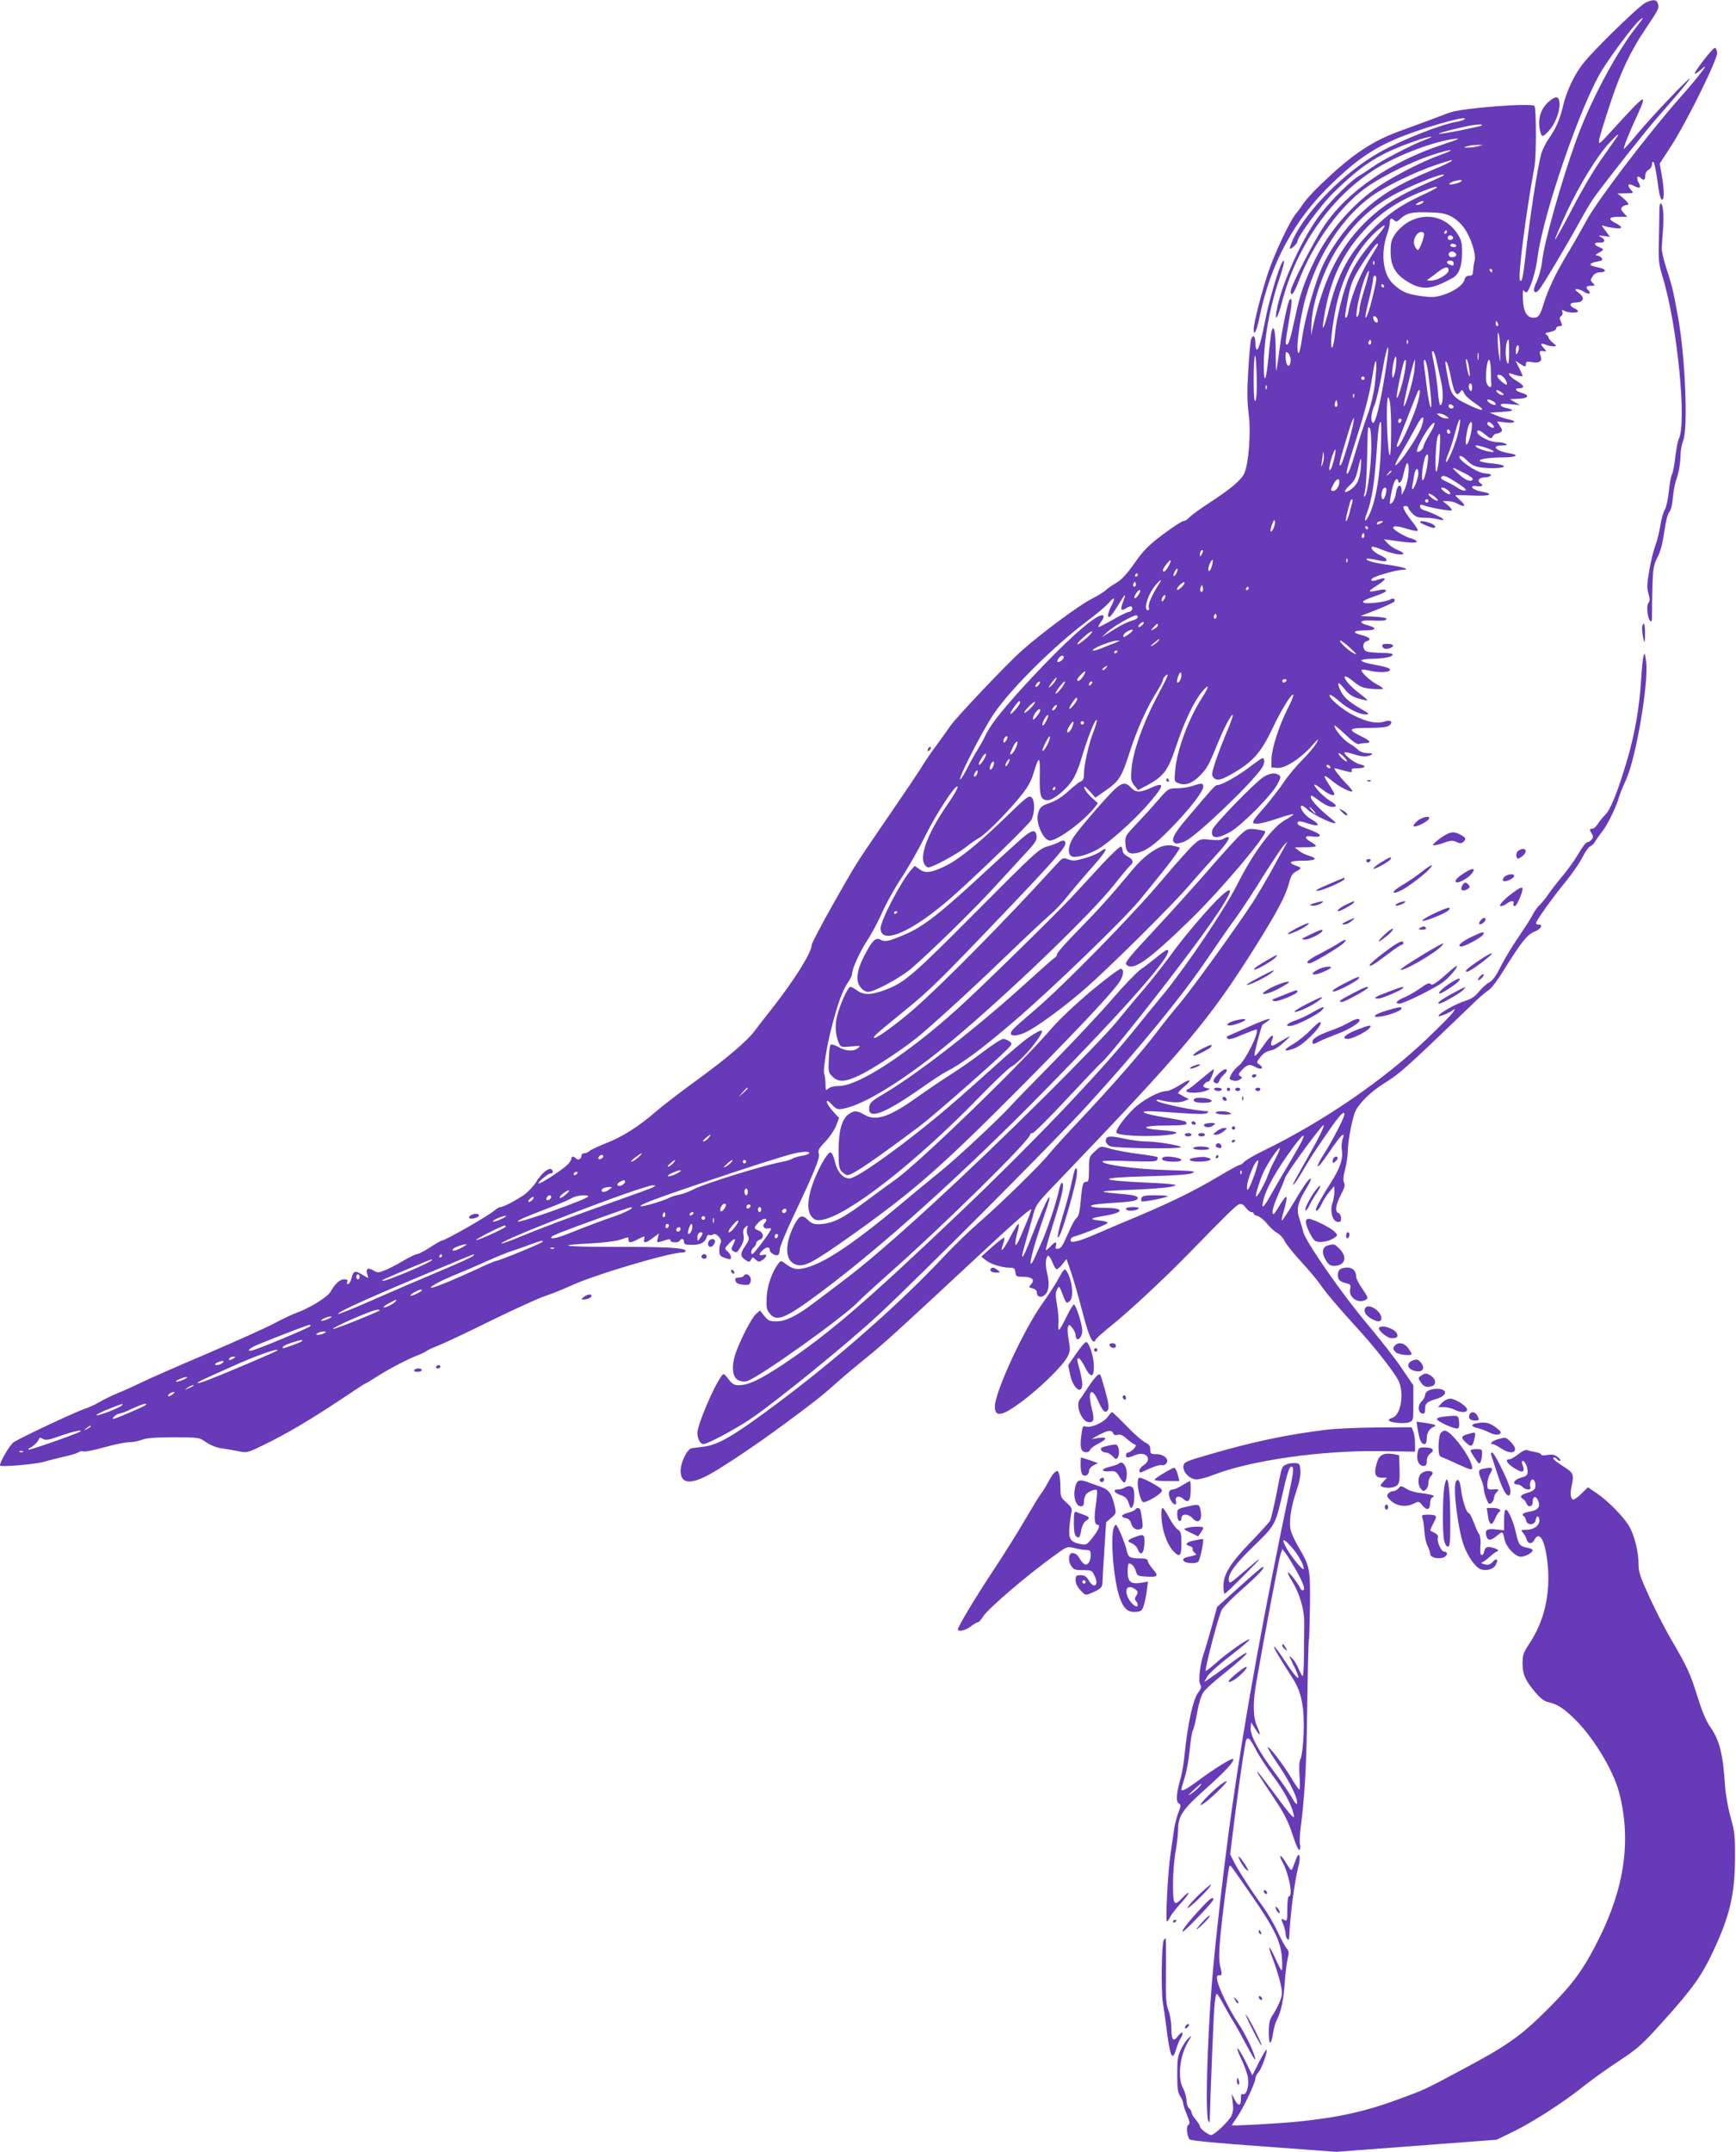 <?xml version="1.0" standalone="no"?>
<!DOCTYPE svg PUBLIC "-//W3C//DTD SVG 20010904//EN"
 "http://www.w3.org/TR/2001/REC-SVG-20010904/DTD/svg10.dtd">
<svg version="1.0" xmlns="http://www.w3.org/2000/svg"
 width="1033pt" height="1280pt" viewBox="0 0 1033 1280"
 preserveAspectRatio="xMidYMid meet">
<g transform="translate(0,1280) scale(0.1,-0.1)"
fill="#673ab7" stroke="none">
<path d="M9790 12783 c-19 -9 -112 -94 -206 -187 -148 -148 -177 -183 -217
-256 -26 -47 -53 -116 -62 -154 -22 -93 -42 -142 -86 -206 -21 -30 -42 -73
-48 -95 -24 -92 -69 -385 -95 -619 -14 -123 -20 -146 -31 -134 -15 14 34 397
86 678 11 61 11 341 0 359 -13 21 -435 -12 -506 -39 -65 -25 -200 -75 -299
-111 -164 -60 -283 -140 -462 -312 -45 -42 -94 -96 -110 -120 -15 -23 -36 -51
-45 -62 -34 -39 -129 -242 -164 -350 -41 -124 -85 -298 -85 -334 0 -47 19 -7
35 74 66 320 207 580 432 795 138 133 238 202 371 260 145 63 434 147 418 122
-3 -5 -23 -12 -45 -16 -92 -14 -335 -110 -462 -182 -207 -116 -435 -346 -514
-516 -13 -29 -22 -54 -20 -57 7 -6 45 30 45 42 0 28 142 220 214 290 175 171
271 232 481 306 92 33 145 39 59 7 -72 -27 -252 -120 -309 -161 -27 -19 -63
-43 -80 -52 -47 -29 -152 -131 -220 -217 -109 -135 -243 -428 -270 -591 -11
-68 12 -27 34 60 86 333 294 627 559 792 130 81 345 162 467 177 40 5 26 -2
-65 -32 -321 -106 -576 -282 -715 -492 -60 -91 -195 -354 -195 -381 0 -39 19
-17 46 54 90 238 262 471 426 577 101 66 251 138 363 176 124 41 166 41 49 0
-97 -35 -258 -117 -355 -181 -158 -106 -299 -267 -384 -440 -62 -127 -87 -199
-115 -327 -29 -135 -42 -178 -51 -178 -12 0 -12 7 11 143 19 107 20 140 5 125
-12 -11 -46 -173 -60 -288 -9 -69 -18 -129 -20 -135 -2 -5 -4 47 -4 117 -1
119 -11 166 -25 115 -3 -12 -11 -76 -17 -142 -14 -149 -28 -181 -29 -65 0 159
35 354 95 529 27 79 33 119 15 91 -20 -29 -80 -234 -100 -339 -25 -126 -40
-181 -52 -181 -4 0 -8 18 -8 40 0 41 -13 53 -25 23 -4 -10 -12 -92 -17 -183
-8 -125 -7 -188 2 -261 15 -109 0 -299 -26 -355 -19 -41 -83 -94 -209 -176
-55 -36 -109 -75 -119 -87 -11 -11 -26 -21 -35 -21 -9 0 -63 -36 -121 -79 -87
-66 -116 -95 -169 -171 -46 -65 -77 -99 -110 -118 -25 -15 -53 -34 -63 -44
-10 -10 -48 -33 -85 -52 -70 -35 -297 -203 -416 -309 -86 -77 -389 -396 -422
-445 -14 -20 -50 -71 -80 -112 -31 -41 -63 -88 -73 -104 -20 -35 -102 -157
-266 -396 -154 -226 -138 -201 -282 -454 -68 -121 -124 -227 -124 -237 0 -44
-100 -204 -232 -373 -46 -58 -94 -120 -108 -139 -45 -60 -167 -164 -346 -294
-97 -70 -205 -154 -242 -186 -97 -85 -201 -151 -295 -187 -45 -18 -89 -38 -98
-46 -8 -8 -23 -14 -32 -14 -9 0 -17 -6 -17 -14 0 -21 -20 -30 -33 -17 -15 15
-27 14 -27 -2 0 -7 -12 -25 -27 -39 -35 -32 -152 -108 -167 -108 -15 1 55 60
71 60 15 0 17 16 3 25 -16 10 -58 -25 -89 -75 -16 -26 -49 -61 -73 -78 -52
-35 -123 -72 -139 -72 -7 0 -22 -8 -33 -18 -39 -34 -298 -182 -318 -182 -4 0
-35 -18 -69 -40 -34 -22 -69 -40 -77 -40 -9 0 -45 -18 -81 -39 -36 -22 -86
-47 -110 -57 -40 -16 -45 -16 -71 0 -32 18 -45 9 -34 -26 l6 -21 -37 21 c-42
26 -52 23 -63 -20 -4 -18 -13 -33 -20 -36 -7 -2 -10 2 -6 12 5 12 0 16 -18 16
-26 0 -54 -26 -82 -75 -18 -31 -124 -97 -206 -126 -25 -9 -83 -37 -130 -62
-47 -25 -227 -106 -400 -180 -174 -74 -347 -150 -385 -169 -39 -19 -101 -48
-140 -63 -38 -16 -90 -41 -115 -56 -25 -15 -63 -32 -85 -39 -55 -18 -390 -175
-425 -200 -22 -16 -80 -114 -80 -137 0 -11 204 6 260 21 30 9 86 23 125 32 38
8 75 20 82 25 6 6 20 8 30 5 10 -3 68 9 128 26 61 17 126 30 145 29 19 0 52 6
73 14 27 11 79 15 190 15 152 0 152 0 195 -30 25 -17 63 -32 90 -35 26 -4 70
-11 99 -17 50 -11 55 -10 140 31 149 71 301 162 510 302 56 38 104 69 107 69
3 0 36 20 73 44 69 44 180 102 243 126 19 7 42 18 50 25 8 6 42 21 75 34 33
13 173 79 310 147 138 67 282 133 320 145 39 13 106 40 150 60 138 65 589 199
669 199 9 0 16 4 16 9 0 18 -113 25 -425 24 -314 0 -366 10 -117 22 62 4 131
13 154 21 50 17 48 17 48 -1 0 -20 13 -19 59 5 39 19 39 19 34 0 -7 -28 12
-25 53 7 l35 26 -7 -28 c-7 -30 -12 -30 56 -9 12 4 20 2 20 -5 0 -14 47 -15
55 -1 10 16 25 12 25 -7 0 -15 9 -18 48 -18 51 0 77 14 87 46 4 11 11 17 16
13 6 -3 15 -2 22 3 17 13 57 -30 46 -49 -5 -7 -9 -28 -9 -46 0 -26 5 -34 26
-42 14 -6 30 -10 35 -10 16 0 10 26 -11 45 -20 18 -20 18 7 47 35 37 47 36 27
-3 -13 -26 -14 -33 -2 -40 21 -14 25 -11 47 27 15 26 20 45 15 68 -4 24 -1 36
12 47 15 12 16 12 10 -8 -4 -12 -2 -32 4 -43 10 -18 7 -28 -14 -59 -32 -46
-33 -64 -1 -85 22 -15 25 -15 34 1 9 17 10 17 28 0 17 -15 21 -15 41 -1 27 19
29 37 2 29 -25 -8 -26 7 -2 28 23 21 42 22 42 2 0 -17 36 -39 50 -30 6 3 10
18 10 33 0 15 37 104 81 197 130 275 160 350 151 374 -6 18 1 31 39 70 25 26
54 69 64 94 l18 47 -37 40 c-20 22 -36 47 -36 56 0 11 9 6 30 -16 27 -29 34
-31 68 -25 127 23 379 181 647 405 333 278 828 753 967 930 41 52 82 101 91
109 25 20 21 39 -13 56 -17 9 -30 23 -30 35 0 10 -4 21 -9 24 -5 4 -56 -44
-113 -105 -56 -62 -139 -150 -183 -198 -106 -113 -536 -534 -672 -657 -302
-273 -595 -464 -711 -464 -27 0 -52 -6 -62 -15 -16 -15 -18 -12 -18 30 -1 25
-4 50 -7 55 -10 16 14 167 45 285 35 135 63 212 95 260 14 20 25 42 25 50 0
31 43 127 88 197 27 40 68 117 92 172 24 54 76 147 116 207 39 59 101 168 137
241 65 134 188 321 195 298 3 -7 -23 -52 -57 -101 -112 -161 -168 -299 -143
-354 6 -14 18 -25 26 -25 24 0 169 78 221 119 28 22 64 47 80 56 36 18 158
140 243 243 45 55 66 90 81 140 34 111 41 109 38 -14 -2 -120 6 -144 48 -144
32 0 112 65 146 119 17 25 39 78 50 116 38 130 86 252 95 242 3 -3 -5 -34 -19
-69 -28 -70 -57 -198 -57 -253 0 -25 -5 -38 -17 -42 -10 -4 -44 -30 -75 -59
-36 -33 -76 -58 -107 -69 -55 -18 -65 -27 -75 -68 -13 -55 33 -157 72 -157 45
0 201 115 264 195 l21 27 -35 32 c-31 27 -56 66 -43 66 3 0 18 -15 34 -32 l29
-33 56 39 c85 58 100 82 149 234 44 137 104 270 166 366 17 28 31 55 31 62 0
6 7 17 15 24 25 21 18 4 -55 -134 -81 -154 -139 -321 -147 -421 -5 -62 -3 -73
17 -98 l22 -27 60 32 c94 52 119 86 168 233 48 144 104 261 151 318 47 57 47
36 1 -35 -79 -122 -149 -310 -159 -430 -6 -67 -6 -68 22 -78 39 -15 83 2 127
48 41 42 52 63 102 185 37 93 84 182 92 174 3 -3 -17 -58 -45 -123 -27 -66
-57 -145 -66 -178 -16 -53 -16 -60 -1 -74 19 -20 49 -11 133 40 102 62 149
117 213 251 56 118 116 214 126 204 3 -3 -12 -40 -34 -83 -53 -106 -94 -235
-96 -298 l-1 -51 36 -3 c45 -4 137 55 205 131 41 46 44 48 28 17 -11 -19 -48
-64 -84 -100 -36 -36 -87 -96 -112 -135 -26 -38 -75 -101 -108 -140 -85 -96
-89 -105 -49 -105 17 0 72 14 121 31 49 17 92 28 94 26 3 -3 -20 -19 -51 -36
-75 -43 -190 -197 -282 -381 -74 -147 -295 -475 -435 -648 -46 -55 -132 -161
-191 -234 -210 -258 -606 -672 -1027 -1072 -563 -536 -777 -719 -1050 -902
-139 -92 -207 -124 -266 -124 -25 0 -38 8 -59 36 -27 35 -29 36 -42 18 -45
-59 -143 -290 -143 -336 0 -37 16 -68 36 -68 24 0 182 84 278 148 144 96 592
460 771 628 254 237 1038 1023 1231 1234 313 343 569 655 723 884 52 77 125
183 164 235 38 53 112 165 164 250 53 84 107 165 120 180 l25 26 -22 -40 c-13
-22 -47 -85 -77 -140 -31 -55 -80 -138 -110 -185 -94 -144 -363 -517 -436
-603 -39 -45 -97 -118 -130 -162 -83 -111 -274 -329 -453 -519 -84 -89 -170
-183 -192 -211 -51 -64 -299 -306 -420 -410 -51 -44 -143 -133 -204 -198 -264
-282 -639 -612 -1008 -886 -248 -185 -336 -236 -426 -247 -27 -3 -58 -7 -69
-9 -27 -6 -65 -84 -65 -134 0 -76 55 -84 167 -24 77 41 291 184 443 297 189
139 236 177 314 247 43 39 121 104 172 145 99 79 204 174 629 570 253 236 356
327 362 320 2 -1 -18 -54 -45 -117 -30 -74 -48 -106 -50 -92 -2 12 4 44 12 72
8 28 11 51 7 51 -5 0 -28 -36 -51 -81 -42 -80 -63 -99 -41 -38 6 18 9 34 7 37
-3 2 -35 -22 -71 -54 l-66 -59 28 -22 c29 -24 100 -45 145 -44 22 0 27 -5 30
-27 3 -25 7 -27 45 -27 54 0 73 -17 49 -44 -16 -18 -16 -19 9 -25 15 -4 25
-13 25 -25 0 -28 28 -33 50 -11 23 23 26 68 9 135 -11 45 -6 95 10 95 4 0 15
-18 24 -40 8 -22 20 -40 25 -40 6 0 21 14 34 30 l24 31 27 -78 c15 -43 43
-141 63 -218 37 -143 57 -195 74 -195 6 0 9 4 8 8 -2 5 43 45 99 90 99 79 322
287 452 421 230 236 286 291 304 297 15 5 26 -1 40 -20 10 -14 25 -26 33 -26
8 0 14 -4 14 -9 0 -5 11 -12 24 -15 13 -3 39 -24 56 -46 18 -22 45 -47 61 -55
15 -8 35 -30 44 -49 9 -18 53 -74 99 -123 45 -49 98 -112 116 -139 37 -53 101
-128 224 -263 95 -104 211 -251 237 -303 37 -73 15 -209 -37 -222 -14 -4 -22
-10 -20 -15 9 -14 91 -22 119 -12 27 10 27 11 27 115 l0 105 -70 103 c-38 57
-131 175 -205 263 -146 172 -369 493 -380 547 -4 18 -14 52 -22 75 -20 56 -13
95 31 168 20 33 36 64 36 69 0 22 -35 -25 -97 -130 -38 -63 -71 -114 -75 -114
-3 0 0 19 7 43 34 116 27 126 -25 40 -29 -48 -35 -54 -38 -36 -2 13 12 58 31
100 19 43 39 90 43 105 10 32 223 323 230 315 6 -6 -30 -79 -86 -177 -85 -150
-103 -183 -93 -177 6 4 30 39 53 79 49 83 62 104 157 242 64 93 93 123 93 97
0 -18 -75 -163 -120 -232 -56 -87 -50 -107 8 -23 71 104 95 134 104 134 4 0 3
-12 -3 -27 -6 -16 -8 -46 -4 -68 7 -52 -12 -106 -69 -195 -44 -67 -86 -143
-86 -155 0 -18 20 1 34 33 9 20 30 53 46 72 l29 35 1 -34 c0 -19 -5 -49 -11
-66 -17 -46 -1 -109 29 -113 18 -3 22 2 22 21 0 14 -7 27 -15 31 -23 8 -18 48
14 109 21 40 26 59 19 71 -7 12 -5 38 6 81 9 35 16 84 16 109 0 58 28 202 47
240 25 48 92 113 162 157 105 66 119 78 555 497 27 26 61 54 75 63 14 8 54 60
87 115 105 168 141 215 185 232 38 15 54 42 24 42 -8 0 -15 4 -15 9 0 14 101
155 180 251 38 47 82 111 97 142 16 32 36 60 46 64 9 3 22 15 28 27 7 12 26
40 44 62 30 38 85 150 99 205 4 14 22 59 41 100 61 134 136 580 120 705 -7 51
-9 56 -15 33 -5 -15 -11 -80 -15 -145 -10 -163 -38 -324 -85 -481 -56 -187
-98 -292 -130 -321 -14 -14 -34 -38 -43 -53 -10 -16 -24 -28 -32 -28 -18 0
-19 -5 -3 -29 9 -15 9 -23 -1 -35 -8 -9 -19 -16 -26 -16 -7 0 -30 -29 -51 -66
-21 -36 -63 -95 -94 -132 -31 -37 -70 -87 -87 -112 -17 -25 -41 -54 -53 -65
-12 -11 -31 -38 -42 -60 -11 -22 -49 -80 -83 -130 -34 -49 -81 -127 -104 -172
-29 -59 -50 -87 -71 -98 -16 -8 -43 -33 -61 -55 -23 -29 -45 -43 -81 -54 -51
-15 -158 -75 -158 -88 0 -10 66 17 88 35 12 9 11 5 -2 -15 -9 -14 -81 -87
-159 -161 -263 -249 -618 -491 -969 -662 -53 -26 -104 -55 -114 -66 -9 -10
-22 -19 -28 -19 -7 0 -65 -32 -130 -71 -137 -81 -262 -143 -466 -230 -80 -33
-190 -80 -245 -104 -122 -53 -165 -63 -165 -41 0 9 10 18 23 21 49 13 193 71
197 80 3 6 -18 12 -50 15 -63 7 -53 14 39 29 113 19 110 46 -4 46 -74 0 -107
10 -64 19 13 3 67 8 119 11 114 7 140 13 140 30 0 9 -22 15 -67 20 -181 16
-182 19 -8 26 190 7 293 17 300 29 3 4 -64 11 -148 14 -325 14 -332 31 -14 39
156 4 242 10 262 19 26 11 8 13 -160 18 -186 6 -375 32 -375 51 0 5 71 6 158
2 120 -4 161 -3 166 6 5 7 6 15 3 18 -4 3 -55 12 -114 19 -59 8 -131 21 -160
29 -66 19 -63 20 -100 -16 -32 -29 -33 -33 -33 -105 0 -58 -3 -74 -14 -74 -22
0 -26 -11 -35 -111 -6 -66 -13 -96 -25 -104 -9 -7 -27 -39 -41 -71 -42 -96
-50 -109 -69 -112 -15 -3 -18 1 -13 17 7 28 -4 27 -33 -4 -13 -14 -25 -23 -27
-21 -2 2 16 69 41 147 56 177 70 239 57 252 -6 6 -13 -12 -21 -47 -14 -69 -69
-232 -100 -301 -13 -27 -31 -70 -42 -94 -10 -24 -21 -41 -24 -38 -9 8 24 127
72 264 79 222 29 147 -67 -102 -58 -150 -75 -163 -34 -25 13 47 32 114 42 150
15 60 23 72 122 175 785 819 925 985 1201 1424 131 209 181 303 201 382 10 38
20 54 41 65 35 18 35 23 -2 35 -50 18 -34 29 39 29 80 0 97 12 42 29 -22 6
-50 20 -63 31 l-23 19 63 1 c34 0 62 3 62 8 0 4 -14 15 -30 24 -43 24 -38 40
9 32 21 -3 41 -2 44 4 6 9 -20 22 -100 52 -32 12 -41 24 -25 33 4 3 25 -1 47
-9 74 -25 89 -13 27 23 -38 21 -71 67 -59 80 4 4 22 -8 40 -25 29 -28 154 -88
164 -78 2 2 -13 16 -33 32 -62 50 -114 104 -114 121 0 14 2 14 23 -1 55 -41
84 -56 105 -56 32 0 27 12 -18 39 -22 14 -54 42 -71 64 -34 42 -22 40 40 -7
34 -25 61 -34 61 -18 0 4 -14 27 -30 52 -41 62 -38 69 15 26 43 -36 113 -72
122 -63 2 3 -16 26 -42 52 -39 41 -72 85 -63 85 2 0 26 -6 55 -14 44 -12 51
-12 46 0 -4 11 5 14 36 14 46 0 55 15 14 23 -31 6 -102 61 -92 71 3 3 25 -1
49 -9 49 -17 88 -19 110 -5 11 7 6 10 -22 10 -23 0 -44 7 -55 18 -10 10 -35
29 -56 41 -35 21 -87 84 -87 105 0 5 29 -19 65 -53 44 -42 71 -61 81 -57 9 3
27 6 40 6 37 0 29 13 -28 41 -82 40 -75 49 44 49 72 0 110 4 123 13 28 21 11
38 -26 25 -45 -15 -103 -4 -183 36 -68 33 -157 109 -143 122 3 4 27 -12 52
-34 53 -47 123 -82 162 -82 25 1 21 5 -30 34 -73 42 -106 72 -124 115 -20 48
-10 49 28 2 24 -31 46 -45 82 -56 28 -8 52 -13 54 -11 2 1 -20 21 -49 42 -55
42 -96 90 -85 100 4 4 27 -10 52 -31 40 -32 55 -38 111 -43 35 -2 64 -2 64 1
0 4 -17 15 -37 26 -41 21 -100 77 -91 86 3 3 26 1 50 -5 50 -13 118 -10 119 5
1 11 -23 18 -113 35 -32 6 -58 16 -58 21 0 5 28 10 63 10 75 2 119 10 124 24
2 7 -22 11 -64 11 -38 1 -78 4 -89 8 -28 9 -29 53 -3 61 32 10 21 24 -26 36
-63 16 -56 29 15 29 69 0 78 14 20 30 -60 16 -50 32 18 29 75 -3 92 -1 92 11
0 5 -35 10 -77 12 l-78 3 97 38 c54 21 100 43 104 48 10 17 -6 24 -25 12 -10
-6 -50 -15 -90 -19 -84 -8 -95 6 -23 31 82 29 93 35 88 44 -4 5 -22 5 -43 0
-67 -15 -69 -9 -9 28 59 38 61 54 4 34 -32 -11 -49 -7 -32 8 14 14 143 51 178
51 54 1 8 17 -83 30 -84 11 -138 26 -129 36 3 2 25 0 49 -5 56 -13 69 -13 69
0 0 5 -15 16 -33 24 -36 15 -64 42 -54 52 4 3 30 -4 58 -16 61 -25 129 -38
129 -24 0 5 -15 14 -33 21 -19 7 -44 24 -58 38 l-24 26 45 -6 c101 -15 150
-18 150 -8 0 5 -12 13 -27 17 -37 8 -113 53 -113 65 0 14 26 12 86 -7 30 -9
57 -14 60 -10 3 3 -9 25 -29 49 -33 41 -57 80 -57 92 0 3 7 6 15 6 8 0 15 -5
15 -10 0 -6 11 -22 25 -35 19 -20 34 -25 72 -25 27 0 63 -4 81 -9 17 -5 32 -6
32 -2 0 8 -78 45 -117 56 -13 4 -23 13 -23 22 0 10 5 13 18 8 34 -14 163 -37
170 -31 3 4 -7 18 -23 31 l-30 24 30 0 c17 0 41 -6 55 -14 44 -25 57 -16 23
15 -18 16 -33 31 -33 33 0 2 45 2 100 -1 107 -5 138 9 53 24 -53 10 -76 40
-24 32 30 -4 41 4 21 17 -24 15 -9 35 25 35 32 0 51 18 23 21 -7 1 -20 3 -28
4 -50 5 -171 93 -142 102 7 3 25 -9 41 -26 34 -36 65 -45 151 -46 88 0 93 18
8 27 -37 3 -73 10 -80 14 -18 12 49 23 140 23 79 1 96 15 31 25 -79 13 -109
46 -41 46 27 0 33 3 22 10 -8 5 -33 10 -55 10 -40 0 -115 39 -115 60 0 17 17
11 50 -17 29 -24 33 -25 42 -10 5 9 14 17 21 17 7 0 18 4 26 9 12 8 12 13 -4
37 l-17 27 51 -6 c56 -7 71 8 19 18 -18 3 -51 14 -73 23 l-40 17 75 5 c72 5
76 11 18 24 -16 4 -28 11 -28 17 0 8 19 9 58 5 l57 -6 -30 17 -30 18 53 3 c60
3 66 21 14 36 -35 10 -43 26 -13 26 37 0 31 18 -14 44 -43 25 -63 55 -29 42
32 -12 64 -18 64 -12 0 4 -10 25 -21 48 l-21 42 25 -17 c32 -21 37 -21 37 -1
0 13 7 15 40 9 41 -7 59 7 47 38 -9 25 -6 32 16 28 21 -3 21 -2 5 16 -25 27
-22 34 8 23 14 -6 35 -10 47 -10 22 1 22 1 -3 21 -14 12 -25 25 -25 30 0 6 -6
14 -14 19 -11 6 -5 10 22 15 22 4 37 13 37 21 0 8 9 14 20 14 17 0 18 3 8 26
-9 20 -9 27 2 34 7 4 10 15 7 24 -5 14 -3 15 13 6 23 -12 80 -13 80 -2 0 5
-12 14 -26 20 -27 13 -24 32 6 32 54 0 65 27 23 59 -22 16 -24 20 -10 21 10 0
29 -7 43 -16 26 -18 46 -12 26 8 -19 19 -14 28 15 28 25 0 26 1 11 16 -15 15
-15 19 -1 40 10 16 25 24 44 24 37 0 38 18 2 26 -54 12 -63 16 -58 24 3 4 21
11 41 14 29 6 33 10 24 22 -7 8 -20 14 -29 14 -10 1 -6 6 12 16 33 18 34 22 2
34 -33 13 -32 29 1 27 34 -3 41 16 12 32 -21 10 -19 11 15 7 l37 -5 -27 37
c-24 30 -25 35 -8 28 10 -4 39 -10 64 -13 50 -7 50 7 0 32 -43 23 -35 35 23
35 l51 0 -21 23 c-17 18 -19 26 -10 35 7 7 18 12 25 12 21 0 15 13 -19 42
l-33 27 49 1 c47 0 48 1 33 18 -28 31 -21 45 14 27 37 -20 47 -13 29 20 -15
27 -7 46 12 27 19 -19 28 -14 28 13 0 14 8 29 20 35 11 6 20 20 20 32 0 14 3
19 10 12 5 -5 15 -56 23 -114 7 -62 18 -105 25 -108 16 -5 16 55 0 146 l-12
69 68 104 c93 144 278 519 274 556 -2 15 -8 28 -14 28 -13 0 -126 -146 -119
-153 3 -3 19 8 37 24 61 57 -6 -33 -133 -176 -187 -212 -490 -611 -548 -721
-25 -46 -76 -136 -114 -199 -70 -116 -116 -212 -144 -305 -19 -62 -29 -75 -58
-75 -39 0 -59 34 -63 108 -2 48 0 63 7 52 7 -10 13 -11 19 -5 20 21 52 127 61
203 33 261 262 922 387 1120 61 96 180 255 215 287 37 34 30 19 -17 -40 -115
-144 -276 -448 -357 -675 -91 -253 -190 -609 -201 -716 -3 -33 -17 -85 -30
-115 -18 -37 -22 -57 -15 -64 7 -7 17 -2 30 15 26 33 166 268 239 402 32 58
71 124 87 145 80 110 308 398 378 477 115 131 180 209 189 226 13 27 -217
-214 -304 -318 -46 -56 -86 -100 -87 -98 -5 5 30 94 79 199 64 141 55 135
-149 -88 -79 -87 -82 -89 -77 -55 3 19 33 116 66 215 60 183 120 310 207 439
83 124 83 125 77 151 -7 29 -27 31 -76 8z m-972 -729 c-7 -7 -250 -55 -255
-50 -4 4 46 18 142 40 62 15 123 20 113 10z m801 -73 c-8 -11 -48 -69 -90
-128 -42 -59 -121 -192 -174 -296 -54 -103 -100 -185 -102 -183 -3 2 29 76 69
163 79 168 183 337 256 415 46 50 65 62 41 29z m-824 -51 c-16 -4 -43 -8 -60
-8 -29 0 -29 0 -5 8 14 4 41 8 60 8 l35 0 -30 -8z m-160 -89 c-6 -6 -55 -29
-109 -51 -211 -88 -318 -153 -437 -267 -92 -88 -183 -218 -229 -328 -44 -106
-98 -303 -112 -406 -7 -49 -16 -89 -20 -89 -21 0 5 205 43 336 73 252 219 474
393 599 79 56 262 145 381 184 104 34 102 34 90 22z m-46 -86 c-3 -2 -51 -24
-108 -49 -155 -68 -245 -123 -337 -209 -165 -154 -265 -346 -328 -627 l-15
-65 3 75 c6 128 77 328 160 452 98 147 205 245 350 320 125 64 302 131 275
103z m106 -34 c-14 -13 -83 -26 -70 -13 10 10 37 19 65 21 8 1 10 -2 5 -8z
m-145 -36 c0 -3 -42 -25 -94 -49 -124 -58 -197 -109 -290 -202 -136 -137 -204
-261 -256 -466 -28 -114 -47 -155 -35 -78 30 199 85 341 182 468 112 146 235
238 415 307 66 25 78 28 78 20z m-90 -95 c-8 -6 -22 -10 -30 -9 -9 0 -5 6 10
14 27 14 44 10 20 -5z m180 -80 c27 -15 58 -44 77 -73 38 -57 67 -151 58 -186
-4 -14 -8 -41 -9 -58 -1 -27 -5 -33 -23 -33 -15 0 -25 -8 -28 -23 -9 -33 -61
-70 -127 -91 -48 -15 -67 -16 -133 -7 -86 12 -114 25 -166 73 -60 56 -75 182
-34 298 8 23 15 53 15 66 0 26 10 30 28 12 9 -9 17 -7 34 10 38 35 69 42 168
39 79 -2 102 -7 140 -27z m-453 -124 c-83 -95 -122 -152 -157 -229 -35 -79
-77 -245 -86 -342 -4 -42 -11 -78 -17 -82 -16 -10 0 136 27 259 40 173 123
327 230 426 72 66 74 49 3 -32z m13 -41 c0 -3 -16 -30 -35 -60 -69 -109 -123
-238 -141 -337 -3 -21 -10 -38 -15 -38 -8 0 -7 16 13 119 16 87 33 125 100
226 55 83 78 109 78 90z m-23 -117 c-3 -8 -6 -5 -6 6 -1 11 2 17 5 13 3 -3 4
-12 1 -19z m703 -38 c0 -5 -2 -10 -4 -10 -3 0 -8 5 -11 10 -3 6 -1 10 4 10 6
0 11 -4 11 -10z m-759 -104 c-17 -53 -31 -109 -31 -124 0 -15 -5 -34 -10 -42
-26 -41 11 153 45 234 30 70 27 29 -4 -68z m69 57 c0 -23 -35 -169 -50 -207
-22 -58 -19 -17 5 78 14 54 25 109 25 122 0 13 5 24 10 24 6 0 10 -8 10 -17z
m45 -43 c3 -5 1 -10 -4 -10 -6 0 -11 5 -11 10 0 6 2 10 4 10 3 0 8 -4 11 -10z
m-37 -204 c3 -12 -1 -17 -10 -14 -7 3 -15 13 -16 22 -3 12 1 17 10 14 7 -3 15
-13 16 -22z m716 -21 c3 -8 1 -15 -4 -15 -6 0 -10 7 -10 15 0 8 2 15 4 15 2 0
6 -7 10 -15z m13 -170 c0 -70 0 -70 -7 -20 -5 28 -8 73 -8 100 0 43 1 46 8 20
4 -16 8 -61 7 -100z m-771 48 c-10 -10 -19 5 -10 18 6 11 8 11 12 0 2 -7 1
-15 -2 -18z m221 5 c-3 -8 -6 -5 -6 6 -1 11 2 17 5 13 3 -3 4 -12 1 -19z m603
-55 c0 -54 -3 -73 -10 -63 -17 27 -12 140 7 140 2 0 3 -35 3 -77z m-730 -73
c-32 -216 -65 -354 -81 -345 -15 10 -10 60 10 106 11 24 32 118 48 209 27 159
47 184 23 30z m781 73 c-9 -16 -10 -15 -11 8 0 14 3 29 8 33 12 12 14 -22 3
-41z m-1351 -44 c0 -15 -4 -30 -9 -33 -12 -8 -21 18 -21 56 0 26 2 29 15 18 8
-7 15 -25 15 -41z m868 -6 c7 -32 20 -89 28 -126 14 -65 11 -137 -6 -137 -4 0
-11 37 -14 83 -4 45 -14 116 -22 157 -17 88 -16 80 -6 80 4 0 14 -26 20 -57z
m249 10 c-3 -10 -5 -2 -5 17 0 19 2 27 5 18 2 -10 2 -26 0 -35z m-1327 -247
c-7 -7 -10 32 -10 125 0 75 3 139 8 143 4 4 8 -52 10 -125 2 -81 -1 -136 -8
-143z m711 98 c-7 -55 -24 -129 -45 -186 -19 -52 -49 -144 -66 -204 -34 -115
-51 -156 -57 -138 -2 7 14 67 36 135 73 228 99 325 118 445 21 139 32 100 14
-52z m125 102 c-4 -31 -12 -58 -17 -62 -10 -6 -5 64 8 109 10 36 15 7 9 -47z
m438 -21 c8 -62 -8 -31 -18 35 -5 30 -4 40 3 30 5 -8 12 -37 15 -65z m-384 -2
c-12 -74 -48 -187 -49 -155 -1 24 36 199 45 214 12 19 13 0 4 -59z m57 10 c-5
-61 -55 -229 -64 -219 -6 5 58 276 66 276 2 0 1 -26 -2 -57z m81 -20 c6 -43
14 -109 17 -148 9 -102 -10 -60 -24 55 -6 52 -14 112 -17 133 -3 21 -2 37 4
37 5 0 15 -35 20 -77z m374 7 c0 -38 1 -74 2 -80 2 -22 -19 -13 -28 11 -10 30
1 139 15 139 5 0 10 -31 11 -70z m-239 -33 c19 -93 34 -118 54 -91 7 10 14 16
15 13 2 -2 8 -13 14 -24 6 -11 34 -36 63 -55 64 -43 51 -51 -26 -15 -107 49
-118 62 -137 163 -19 104 -19 109 -7 97 5 -6 16 -45 24 -88z m323 -12 c9 -14
14 -29 10 -32 -7 -7 -56 36 -56 49 0 18 31 7 46 -17z m-836 5 c0 -5 -4 -10
-10 -10 -5 0 -10 5 -10 10 0 6 5 10 10 10 6 0 10 -4 10 -10z m640 -56 c0 -14
-4 -23 -10 -19 -5 3 -10 15 -10 26 0 10 5 19 10 19 6 0 10 -12 10 -26z m-1223
-6 c-3 -8 -6 -5 -6 6 -1 11 2 17 5 13 3 -3 4 -12 1 -19z m892 -106 c-29 -88
-93 -227 -109 -237 -16 -10 -14 -2 43 140 24 61 52 133 63 160 28 75 31 22 3
-63z m507 83 c16 -12 16 -14 3 -15 -9 0 -22 7 -29 15 -16 19 0 19 26 0z m-879
-27 c-3 -8 -6 -5 -6 6 -1 11 2 17 5 13 3 -3 4 -12 1 -19z m221 -198 c0 -193
-14 -198 -23 -9 -7 168 1 257 16 174 4 -22 8 -96 7 -165z m622 158 c0 -11 -7
-10 -31 2 -28 16 -23 32 6 18 14 -6 25 -15 25 -20z m-944 -15 c-11 -11 -19 6
-11 24 8 17 8 17 12 0 3 -10 2 -21 -1 -24z m694 -4 c0 -5 -7 -9 -15 -9 -8 0
-15 7 -15 15 0 9 6 12 15 9 8 -4 15 -10 15 -15z m-44 -54 c19 -14 19 -14 -1
-14 -11 0 -29 6 -39 14 -20 15 -20 15 0 15 11 0 29 -7 40 -15z m-147 -63 c-19
-59 -144 -241 -156 -228 -3 3 17 42 45 88 27 46 64 112 83 148 35 66 51 62 28
-8z m-434 -92 c-20 -69 -40 -129 -45 -134 -19 -19 -11 13 47 204 41 131 38 70
-2 -70z m650 48 c-17 -69 -62 -174 -70 -166 -3 3 3 25 13 49 11 24 30 85 43
134 13 50 25 80 27 68 2 -12 -4 -51 -13 -85z m-335 83 c0 -6 -4 -13 -10 -16
-5 -3 -10 1 -10 9 0 9 5 16 10 16 6 0 10 -4 10 -9z m-123 -168 c-6 -169 -30
-306 -66 -388 -26 -59 -40 -53 -16 7 26 66 43 170 55 339 11 160 16 199 27
199 3 0 3 -71 0 -157z m288 82 c-19 -32 -35 -64 -35 -71 0 -16 -29 -39 -38
-30 -8 9 43 109 77 149 38 45 36 17 -4 -48z m252 32 c-3 -24 -12 -57 -18 -73
-18 -43 -23 -7 -9 61 14 66 36 76 27 12z m121 31 c19 -19 14 -30 -8 -18 -11 6
-20 15 -20 20 0 14 14 12 28 -2z m-718 -131 c0 -111 -22 -283 -38 -299 -7 -7
-7 2 0 28 5 22 11 109 13 194 4 199 3 192 15 185 6 -3 10 -51 10 -108z m470
82 c0 -5 -4 -9 -10 -9 -5 0 -10 7 -10 16 0 8 5 12 10 9 6 -3 10 -10 10 -16z
m-64 -116 c-4 -60 -12 -112 -18 -118 -12 -11 -5 176 7 208 15 37 18 13 11 -90z
m321 3 c5 -5 -5 -6 -22 -3 -44 8 -85 25 -85 35 0 10 94 -18 107 -32z m-947
-41 c-6 -27 -15 -55 -20 -64 -16 -27 -12 19 6 73 20 59 28 54 14 -9z m-70 -35
c-10 -23 -10 -22 -5 9 3 18 6 43 7 55 1 12 3 9 5 -9 2 -17 -1 -42 -7 -55z
m620 -26 c-17 -87 -35 -97 -26 -13 4 34 12 72 18 83 18 33 21 2 8 -70z m-393
-4 c-7 -65 -24 -99 -64 -125 -39 -26 -40 -8 -2 28 28 25 38 45 49 95 7 34 15
62 18 62 3 0 2 -27 -1 -60z m282 -45 c-4 -29 -14 -65 -23 -81 l-15 -29 -1 28
c0 44 -27 33 -33 -14 -3 -23 -13 -49 -22 -58 -16 -15 -17 -13 -11 29 9 60 25
110 37 110 5 0 9 -4 9 -10 0 -22 20 -8 26 18 3 15 11 43 16 62 9 28 12 31 18
16 3 -10 3 -42 -1 -71z m334 21 c31 -15 54 -32 51 -37 -11 -19 -43 -7 -85 32
-49 45 -47 46 34 5z m-273 -1 c0 -27 -25 -95 -35 -95 -3 0 -3 10 -1 23 3 12 8
39 11 60 7 42 25 51 25 12z m-160 11 c0 -2 -8 -10 -17 -17 -16 -13 -17 -12 -4
4 13 16 21 21 21 13z m390 -68 c45 -29 60 -43 48 -46 -10 -2 -31 6 -47 18 -17
11 -46 27 -66 36 -20 8 -33 19 -30 24 10 17 28 11 95 -32z m-700 6 c0 -24 -19
-54 -35 -54 -19 0 -19 4 0 40 17 32 35 40 35 14z m280 -46 c0 -25 -12 -58 -21
-58 -10 0 -12 31 -3 54 7 19 24 21 24 4z m363 -2 c9 -7 17 -16 17 -20 0 -12
-18 -6 -41 14 -28 22 -6 28 24 6z m-57 -63 c-8 -8 -56 25 -56 38 0 6 14 1 31
-11 16 -12 28 -25 25 -27z m-509 -10 c-3 -10 -10 -39 -17 -65 -7 -27 -16 -48
-20 -48 -6 0 6 55 25 118 7 19 17 14 12 -5z m453 7 c0 -5 -4 -10 -10 -10 -5 0
-10 5 -10 10 0 6 5 10 10 10 6 0 10 -4 10 -10z m-924 -167 c-18 -34 -22 -8 -4
34 8 21 12 24 15 11 2 -9 -3 -29 -11 -45z m644 37 c-20 -13 -33 -13 -25 0 3 6
14 10 23 10 15 0 15 -2 2 -10z m-80 -30 c0 -5 -2 -10 -4 -10 -3 0 -8 5 -11 10
-3 6 -1 10 4 10 6 0 11 -4 11 -10z m-24 -57 c-10 -10 -19 5 -10 18 6 11 8 11
12 0 2 -7 1 -15 -2 -18z m-965 -100 c-8 -15 -10 -15 -11 -2 0 17 10 32 18 25
2 -3 -1 -13 -7 -23z m866 -45 c-3 -8 -6 -5 -6 6 -1 11 2 17 5 13 3 -3 4 -12 1
-19z m-1064 -27 c-17 -30 -33 -41 -33 -22 0 11 41 63 46 58 3 -2 -3 -18 -13
-36z m261 12 c-8 -35 -24 -54 -24 -29 0 18 17 56 26 56 2 0 1 -12 -2 -27z
m-214 -53 c-6 -12 -14 -19 -17 -17 -2 3 1 15 7 27 6 12 14 19 17 17 2 -3 -1
-15 -7 -27z m-230 -10 c0 -5 -5 -10 -11 -10 -5 0 -7 5 -4 10 3 6 8 10 11 10 2
0 4 -4 4 -10z m126 -55 c-40 -61 -66 -120 -60 -137 3 -10 1 -18 -5 -18 -29 0
-1 95 45 149 31 37 43 41 20 6z m-140 -12 c-10 -10 -19 5 -10 18 6 11 8 11 12
0 2 -7 1 -15 -2 -18z m276 -5 c-12 -12 -24 -19 -28 -16 -3 4 4 16 16 28 12 12
24 19 28 16 3 -4 -4 -16 -16 -28z m124 -25 c-11 -11 -19 6 -11 24 8 17 8 17
12 0 3 -10 2 -21 -1 -24z m274 17 c0 -5 -5 -10 -11 -10 -5 0 -7 5 -4 10 3 6 8
10 11 10 2 0 4 -4 4 -10z m-650 -29 c-10 -21 -30 -37 -30 -26 0 14 21 45 31
45 6 0 6 -7 -1 -19z m-97 -51 c-19 -48 -13 -59 21 -36 15 9 27 12 31 6 8 -13
-3 -30 -19 -30 -7 0 -48 -20 -92 -45 -43 -25 -82 -45 -87 -45 -4 0 2 13 14 30
13 16 19 33 15 37 -27 28 -221 -144 -477 -423 -139 -153 -202 -234 -231 -301
-7 -15 -27 -50 -44 -78 -17 -27 -46 -79 -63 -114 -18 -34 -35 -60 -38 -57 -10
9 129 281 195 381 95 146 358 408 563 562 52 38 109 87 127 107 34 39 41 34
18 -12 -22 -43 -28 -72 -17 -72 10 0 24 20 75 103 23 38 27 34 9 -13z m247 19
c-7 -11 -14 -19 -16 -16 -7 7 7 37 17 37 6 0 5 -9 -1 -21z m306 -116 c-10 -10
-19 5 -10 18 6 11 8 11 12 0 2 -7 1 -15 -2 -18z m-466 7 c0 -6 -8 -13 -17 -16
-51 -16 -80 -31 -136 -66 l-62 -39 39 36 c36 32 147 95 168 95 4 0 8 -5 8 -10z
m30 -45 c-7 -8 -17 -15 -22 -15 -6 0 -5 7 2 15 7 8 17 15 22 15 6 0 5 -7 -2
-15z m90 -5 c0 -5 -10 -15 -22 -21 -23 -12 -23 -12 -4 10 21 23 26 26 26 11z
m-170 -50 c-30 -23 -41 -25 -34 -6 6 14 46 36 54 29 3 -2 -6 -13 -20 -23z
m-260 -30 c-59 -50 -68 -40 -11 11 24 22 47 37 50 33 3 -3 -14 -23 -39 -44z
m430 -16 c-8 -8 -23 -20 -34 -25 -13 -6 -10 0 9 15 34 29 43 33 25 10z m-245
-4 c-11 -4 -48 -19 -83 -33 -38 -16 -62 -21 -59 -14 4 14 112 56 142 56 l20 0
-20 -9z m1390 -35 c40 -37 44 -43 20 -31 -32 15 -95 76 -79 76 5 0 32 -20 59
-45z m-1385 -19 c0 -3 -4 -8 -10 -11 -5 -3 -10 -1 -10 4 0 6 5 11 10 11 6 0
10 -2 10 -4z m-320 -35 c0 -13 -29 -35 -37 -28 -7 8 15 37 28 37 5 0 9 -4 9
-9z m250 -66 c-7 -9 -15 -13 -19 -10 -3 3 1 10 9 15 21 14 24 12 10 -5z m-135
-49 c-16 -24 -35 -35 -35 -19 0 10 43 54 48 49 2 -2 -4 -16 -13 -30z m585 7
c0 -22 -17 -50 -25 -42 -6 7 11 59 20 59 3 0 5 -8 5 -17z m-749 -31 c-5 -10
-18 -25 -27 -33 -16 -12 -17 -12 -9 1 10 18 37 50 42 50 2 0 -1 -8 -6 -18z
m1374 -2 c-3 -5 -10 -10 -16 -10 -5 0 -9 5 -9 10 0 6 7 10 16 10 8 0 12 -4 9
-10z m-1475 -25 c-7 -9 -15 -13 -18 -10 -3 2 1 11 8 20 7 9 15 13 18 10 3 -2
-1 -11 -8 -20z m135 -20 c-15 -19 -30 -33 -33 -31 -3 3 8 22 23 41 15 20 29
34 32 31 3 -2 -7 -21 -22 -41z m177 23 c-7 -7 -12 -8 -12 -2 0 14 12 26 19 19
2 -3 -1 -11 -7 -17z m-82 -87 c0 -12 -41 -63 -47 -57 -5 5 35 66 43 66 2 0 4
-4 4 -9z m-340 -20 c0 -13 -51 -73 -58 -67 -5 5 45 76 54 76 2 0 4 -4 4 -9z
m65 -31 c-16 -17 -33 -30 -39 -30 -5 0 5 16 24 35 18 19 36 32 39 30 2 -3 -8
-19 -24 -35z m145 -5 c-7 -9 -15 -13 -18 -10 -3 2 1 11 8 20 7 9 15 13 18 10
3 -2 -1 -11 -8 -20z m-90 -10 c0 -12 -33 -55 -41 -55 -5 0 -3 14 6 30 13 26
35 41 35 25z m34 -67 c-9 -18 -19 -28 -21 -21 -5 13 27 67 34 59 3 -2 -3 -19
-13 -38z m157 -31 c-10 -27 -31 -45 -31 -27 0 13 31 62 37 57 2 -2 -1 -16 -6
-30z m69 23 c0 -5 -4 -10 -10 -10 -5 0 -10 5 -10 10 0 6 5 10 10 10 6 0 10 -4
10 -10z m-460 -101 c-7 -11 -14 -18 -17 -15 -8 8 5 36 17 36 7 0 7 -6 0 -21z
m254 -1 c-9 -29 -35 -70 -41 -64 -5 5 35 86 43 86 3 0 2 -10 -2 -22z m-195
-37 c-6 -17 -17 -35 -25 -42 -18 -15 -18 -7 3 36 20 42 36 47 22 6z m-195 -80
c-21 -35 -41 -43 -23 -8 16 31 31 48 36 43 3 -3 -3 -18 -13 -35z m2146 14 c13
-14 19 -25 13 -25 -5 0 -20 11 -33 25 -13 14 -19 25 -13 25 5 0 20 -11 33 -25z
m-2000 -35 c-6 -12 -14 -20 -17 -17 -2 3 1 14 8 26 17 26 24 19 9 -9z m-87
-10 c-6 -22 -23 -38 -23 -21 0 17 12 41 20 41 5 0 6 -9 3 -20z m2002 -10 c3
-5 2 -10 -4 -10 -5 0 -13 5 -16 10 -3 6 -2 10 4 10 5 0 13 -4 16 -10z m-2101
-44 c-3 -9 -10 -16 -15 -16 -6 0 -5 9 1 21 13 24 24 20 14 -5z m466 -86 c0 -5
-5 -10 -11 -10 -5 0 -7 5 -4 10 3 6 8 10 11 10 2 0 4 -4 4 -10z m1535 -130
c10 -11 16 -20 13 -20 -3 0 -13 9 -23 20 -10 11 -16 20 -13 20 3 0 13 -9 23
-20z m-3365 -1653 c0 -2 -12 -14 -27 -28 l-28 -24 24 28 c23 25 31 32 31 24z
m-235 -297 c-10 -11 -23 -20 -29 -20 -6 1 0 10 13 20 30 26 39 26 16 0z m3526
-29 c-12 -22 -45 -80 -74 -128 -29 -49 -72 -123 -96 -165 -48 -88 -67 -107
-56 -58 17 78 77 186 182 328 59 79 77 89 44 23z m-134 -58 c-7 -16 -21 -43
-31 -62 -10 -18 -24 -52 -32 -74 -17 -47 -64 -131 -70 -124 -6 6 26 108 48
152 47 91 118 182 85 108z m-2792 -3 c-3 -5 -22 -12 -43 -15 -20 -3 -46 -11
-57 -17 -11 -7 -38 -15 -60 -19 -100 -17 -465 -130 -527 -163 -26 -14 -64 -28
-85 -32 -21 -4 -51 -13 -67 -22 -37 -18 -158 -53 -164 -47 -9 8 91 46 358 136
282 96 503 166 560 179 51 11 92 12 85 0z m-1018 -25 c-15 -14 -33 -25 -40
-25 -6 0 4 11 23 25 43 32 53 32 17 0z m-207 6 c0 -5 -7 -11 -15 -15 -15 -5
-20 5 -8 17 9 10 23 9 23 -2z m415 -41 c-10 -11 -23 -20 -29 -20 -6 1 0 10 13
20 30 26 39 26 16 0z m345 4 c-8 -8 -23 -20 -34 -25 -15 -7 -13 -3 7 15 31 29
47 35 27 10z m90 6 c0 -5 -4 -10 -10 -10 -5 0 -10 5 -10 10 0 6 5 10 10 10 6
0 10 -4 10 -10z m3025 -77 c-30 -83 -45 -109 -45 -77 0 47 53 174 67 160 3 -3
-7 -40 -22 -83z m-3438 6 c-21 -11 -44 -18 -50 -16 -7 3 4 12 23 20 51 23 72
20 27 -4z m3360 -1 c-3 -8 -6 -5 -6 6 -1 11 2 17 5 13 3 -3 4 -12 1 -19z
m-3952 2 c-3 -5 -11 -10 -16 -10 -6 0 -7 5 -4 10 3 6 11 10 16 10 6 0 7 -4 4
-10z m285 -50 c0 -5 -9 -14 -19 -20 -25 -13 -38 5 -14 19 23 13 33 14 33 1z
m166 -32 c-10 -6 -112 -43 -225 -83 -265 -94 -423 -153 -562 -210 -61 -26
-113 -44 -115 -42 -17 17 840 346 901 346 19 0 19 0 1 -11z m-260 -13 c-22
-17 -46 -20 -46 -6 0 11 18 19 45 20 20 0 20 0 1 -14z m824 -15 c0 -11 -4 -20
-10 -20 -5 0 -10 9 -10 20 0 11 5 20 10 20 6 0 10 -9 10 -20z m-1084 -16 c-15
-14 -31 -22 -35 -19 -7 7 39 45 54 44 6 0 -3 -11 -19 -25z m-86 -13 c0 -12
-20 -25 -27 -18 -7 7 6 27 18 27 5 0 9 -4 9 -9z m220 2 c-1 -15 -407 -159
-418 -149 -5 6 38 25 187 82 63 24 123 50 135 58 22 15 96 22 96 9z m-330 -18
c-7 -8 -17 -15 -22 -15 -6 0 -5 7 2 15 7 8 17 15 22 15 6 0 5 -7 -2 -15z
m1150 -31 c0 -15 -22 -44 -31 -39 -11 7 7 45 21 45 6 0 10 -3 10 -6z m141 -17
c-13 -13 -26 -3 -16 12 3 6 11 8 17 5 6 -4 6 -10 -1 -17z m-701 -2 c0 -7 -57
-35 -104 -50 -60 -20 -192 -70 -261 -98 -74 -30 -115 -40 -115 -28 0 10 46 28
300 120 171 61 180 64 180 56z m770 -10 c0 -8 -4 -15 -10 -15 -5 0 -10 7 -10
15 0 8 5 15 10 15 6 0 10 -7 10 -15z m150 -3 c0 -13 -12 -22 -22 -16 -10 6 -1
24 13 24 5 0 9 -4 9 -8z m-724 -39 c-10 -10 -19 5 -10 18 6 11 8 11 12 0 2 -7
1 -15 -2 -18z m169 17 c-3 -5 -11 -10 -16 -10 -6 0 -7 5 -4 10 3 6 11 10 16
10 6 0 7 -4 4 -10z m-1143 -32 c-24 -11 -46 -17 -49 -14 -7 6 56 34 77 34 8 0
-5 -9 -28 -20z m1212 1 c-3 -5 -10 -7 -15 -3 -5 3 -7 10 -3 15 3 5 10 7 15 3
5 -3 7 -10 3 -15z m53 -21 c-3 -7 -5 -2 -5 12 0 14 2 19 5 13 2 -7 2 -19 0
-25z m313 14 c0 -4 -5 -13 -11 -19 -16 -16 0 -36 23 -30 14 4 18 1 14 -9 -8
-21 -100 -143 -108 -143 -14 -2 -8 26 7 39 8 7 15 18 15 26 0 7 9 16 20 19 28
9 25 43 -5 55 -31 12 -31 17 -3 47 21 22 48 31 48 15z m-180 -32 c-22 -30 -39
-45 -45 -38 -6 6 45 68 56 68 6 0 1 -13 -11 -30z m-400 1 c0 -6 -4 -13 -10
-16 -5 -3 -10 1 -10 9 0 9 5 16 10 16 6 0 10 -4 10 -9z m140 -8 c0 -22 -17
-50 -25 -42 -6 7 11 59 20 59 3 0 5 -8 5 -17z m-1110 1 c0 -8 -171 -86 -177
-80 -5 4 155 86 170 86 4 0 7 -3 7 -6z m1040 -12 c0 -13 -12 -22 -22 -16 -10
6 -1 24 13 24 5 0 9 -4 9 -8z m130 -30 c0 -5 -7 -17 -15 -28 -14 -19 -14 -19
-15 2 0 11 3 24 7 27 9 10 23 9 23 -1z m450 -11 c0 -6 -4 -13 -10 -16 -5 -3
-10 1 -10 9 0 9 5 16 10 16 6 0 10 -4 10 -9z m-1405 -40 c-12 -11 -257 -111
-272 -111 -6 0 -60 -23 -119 -51 -125 -58 -249 -109 -267 -109 -21 0 53 41
137 75 45 18 128 54 186 80 58 26 130 56 160 65 30 10 80 27 110 39 61 22 79
26 65 12z m-475 -31 c-38 -21 -65 -26 -55 -10 6 9 57 28 80 29 6 0 -6 -8 -25
-19z m547 -6 c-3 -3 -12 -4 -19 -1 -8 3 -5 6 6 6 11 1 17 -2 13 -5z m-667 -44
c0 -5 -5 -10 -11 -10 -5 0 -7 5 -4 10 3 6 8 10 11 10 2 0 4 -4 4 -10z m190 5
c0 -8 -71 -41 -226 -106 -82 -34 -245 -104 -363 -156 -117 -52 -216 -92 -219
-89 -10 10 224 115 658 294 168 70 150 63 150 57z m-250 -30 c0 -12 -267 -126
-293 -124 -14 1 12 13 173 80 132 55 120 50 120 44z m-430 -100 c0 -8 -4 -15
-10 -15 -5 0 -10 7 -10 15 0 8 5 15 10 15 6 0 10 -7 10 -15z m370 -80 c0 -8
-61 -37 -67 -32 -3 3 8 12 24 21 29 16 43 19 43 11z m-155 -65 c-9 -14 -66
-43 -72 -36 -3 2 12 14 34 25 45 24 46 24 38 11z m-96 -55 c-11 -10 -272 -115
-277 -110 -8 8 232 113 262 114 11 1 17 -1 15 -4z m-308 -51 c-18 -8 -36 -13
-39 -10 -6 7 37 25 58 25 8 -1 0 -7 -19 -15z m-107 -44 c-11 -11 -303 -133
-341 -142 -35 -9 -27 6 12 25 28 14 223 90 305 120 25 9 35 8 24 -3z m86 -40
c-8 -5 -24 -10 -35 -10 -17 0 -17 2 -5 10 8 5 24 10 35 10 17 0 17 -2 5 -10z
m-135 -49 c-9 -7 -101 -41 -112 -41 -2 0 -1 4 2 10 3 5 27 16 53 24 57 18 69
19 57 7z m-146 -55 c-6 -6 -274 -121 -387 -165 -95 -39 -120 -37 -34 2 31 14
102 46 158 71 134 61 285 114 263 92z m-259 -46 c-20 -13 -33 -13 -25 0 3 6
14 10 23 10 15 0 15 -2 2 -10z m-70 -30 c-16 -11 -40 -13 -40 -5 0 8 44 24 50
18 2 -2 -2 -8 -10 -13z m-225 -95 c-16 -8 -37 -14 -45 -14 -8 0 -1 7 15 14 17
8 37 14 45 14 8 0 2 -7 -15 -14z m54 -39 c-2 -2 -15 -9 -29 -15 -24 -11 -24
-11 -6 3 16 13 49 24 35 12z m-123 -51 c-11 -8 -22 -12 -25 -9 -6 6 19 24 34
24 6 -1 1 -7 -9 -15z m-300 -64 c-8 -13 -145 -66 -152 -59 -3 3 30 20 73 37
90 35 86 34 79 22z m139 0 c-11 -9 -178 -81 -190 -81 -15 0 18 30 34 31 9 0
43 13 76 29 59 28 99 39 80 21z m-325 -126 c0 -2 -10 -9 -22 -15 -22 -11 -22
-10 -4 4 21 17 26 19 26 11z m-62 -30 c-10 -10 -303 -113 -308 -108 -3 3 1 8
9 11 17 6 47 36 53 52 3 10 8 10 23 1 16 -10 35 -7 105 18 77 27 131 39 118
26z m-341 -121 c-3 -3 -12 -4 -19 -1 -8 3 -5 6 6 6 11 1 17 -2 13 -5z"/>
<path d="M8385 11482 c-28 -15 -62 -45 -80 -70 -26 -38 -30 -52 -30 -111 0
-85 30 -136 108 -181 83 -48 136 -42 260 26 39 22 57 70 57 153 0 61 -4 74
-32 117 -65 94 -181 122 -283 66z m225 -62 c0 -5 -5 -10 -11 -10 -5 0 -7 5 -4
10 3 6 8 10 11 10 2 0 4 -4 4 -10z m-138 -6 c10 -9 -25 -105 -36 -101 -6 2
-15 15 -20 30 -14 40 31 97 56 71z m173 -23 c7 -12 -12 -24 -25 -16 -11 7 -4
25 10 25 5 0 11 -4 15 -9z m20 -51 c3 -5 -3 -10 -14 -10 -12 0 -21 5 -21 10 0
6 6 10 14 10 8 0 18 -4 21 -10z m-1 -61 c-3 -5 -14 -9 -25 -9 -21 0 -26 26 -6
33 15 5 39 -12 31 -24z m-14 -44 c0 -17 -2 -18 -24 -9 -23 9 -20 24 4 24 11 0
20 -7 20 -15z m-30 -43 c0 -23 -68 -62 -106 -61 -26 0 -27 1 -10 12 10 7 34
24 53 40 41 31 63 35 63 9z"/>
<path d="M9218 12197 c-50 -42 -70 -106 -54 -174 9 -40 15 -41 49 -5 37 38 67
110 67 160 0 50 -19 56 -62 19z"/>
<path d="M9874 11538 c0 -29 -2 -109 -3 -178 -3 -111 0 -134 22 -206 87 -281
146 -873 96 -966 -5 -10 -14 -57 -20 -104 -5 -48 -14 -95 -20 -106 -6 -10 -14
-57 -19 -103 -5 -46 -15 -94 -24 -107 -8 -13 -20 -54 -26 -93 -6 -38 -19 -92
-30 -120 -10 -27 -27 -94 -36 -148 -14 -80 -15 -104 -5 -138 9 -31 10 -44 0
-55 -14 -17 -6 -91 11 -108 8 -8 11 2 10 39 0 28 1 104 3 170 3 106 7 126 30
170 17 34 31 83 40 152 9 62 21 108 30 117 9 10 18 43 21 83 4 38 11 82 17 98
18 49 28 107 29 158 0 26 7 64 15 84 31 73 13 502 -30 738 -30 164 -35 182
-71 295 -15 47 -27 99 -26 115 1 17 4 67 8 113 6 83 0 152 -15 152 -4 0 -8
-24 -7 -52z"/>
<path d="M8450 9694 c0 -6 65 -34 80 -34 22 0 8 19 -21 29 -35 12 -59 14 -59
5z"/>
<path d="M9771 9058 c1 -18 5 -46 9 -63 6 -24 8 -17 9 33 0 35 -3 62 -9 62 -5
0 -9 -15 -9 -32z"/>
<path d="M8226 8955 c6 -16 22 -19 48 -9 28 11 17 24 -19 24 -26 0 -33 -3 -29
-15z"/>
<path d="M5527 8353 c-4 -3 -7 -11 -7 -17 0 -6 5 -5 12 2 6 6 9 14 7 17 -3 3
-9 2 -12 -2z"/>
<path d="M7430 8233 c-71 -53 -161 -103 -187 -103 -12 0 -27 -17 -182 -200
-81 -95 -98 -134 -65 -147 9 -3 35 3 58 14 73 36 404 353 456 437 17 26 17 56
1 56 -3 0 -40 -25 -81 -57z"/>
<path d="M7520 8179 c-48 -28 -299 -287 -306 -315 -13 -53 26 -58 106 -13 68
39 246 218 280 282 22 41 23 49 10 57 -24 15 -52 12 -90 -11z"/>
<path d="M6940 8160 c0 -5 5 -10 11 -10 5 0 7 5 4 10 -3 6 -8 10 -11 10 -2 0
-4 -4 -4 -10z"/>
<path d="M8138 8153 c7 -3 16 -2 19 1 4 3 -2 6 -13 5 -11 0 -14 -3 -6 -6z"/>
<path d="M6616 8088 c-77 -80 -205 -230 -232 -274 -30 -49 -32 -100 -4 -109
27 -9 96 12 155 45 62 36 204 162 285 253 109 123 117 151 32 112 -68 -31 -93
-31 -122 0 -34 37 -57 31 -114 -27z"/>
<path d="M7095 8125 c-22 -8 -63 -14 -91 -14 -52 -1 -52 -1 -115 -73 -34 -40
-92 -103 -128 -141 -59 -61 -66 -71 -65 -107 2 -56 19 -73 63 -65 59 11 111
48 212 152 107 109 189 215 189 244 0 22 -9 22 -65 4z"/>
<path d="M5973 7928 c-164 -158 -274 -245 -355 -283 -80 -37 -112 -41 -146
-16 l-29 20 -20 -22 c-56 -60 -183 -302 -183 -348 0 -106 192 -21 430 190 161
143 452 426 467 454 21 41 22 112 2 133 -16 15 -28 6 -166 -128z m-633 -552
c0 -3 -4 -8 -10 -11 -5 -3 -10 -1 -10 4 0 6 5 11 10 11 6 0 10 -2 10 -4z"/>
<path d="M7984 7971 c11 -11 23 -21 28 -21 14 0 -1 19 -25 31 -22 12 -22 12
-3 -10z"/>
<path d="M8433 7916 c-15 -13 -25 -27 -21 -31 8 -8 73 22 89 41 21 25 -37 17
-68 -10z"/>
<path d="M7386 7839 c-21 -18 -107 -112 -190 -208 -84 -97 -232 -261 -329
-365 -140 -150 -175 -192 -166 -202 38 -45 128 18 388 271 179 175 456 503
439 520 -3 3 -28 8 -55 12 -46 5 -52 3 -87 -28z"/>
<path d="M6075 7808 c-33 -29 -116 -104 -185 -168 -295 -274 -394 -352 -511
-401 -95 -40 -112 -43 -139 -29 -29 16 -48 -2 -95 -91 -47 -89 -55 -154 -25
-191 12 -16 31 -28 45 -28 39 0 197 86 260 141 132 115 367 346 495 485 74 81
161 175 193 210 47 50 58 68 55 91 -5 43 -28 38 -93 -19z"/>
<path d="M8620 7843 c-33 -13 -103 -67 -92 -71 7 -2 35 4 62 14 40 15 54 16
76 6 20 -10 30 -10 40 -1 21 17 17 27 -16 44 -30 16 -45 17 -70 8z"/>
<path d="M7277 7809 c-11 -7 -41 -8 -76 -4 -56 6 -60 5 -96 -27 -21 -18 -111
-118 -199 -223 -176 -208 -578 -618 -751 -765 -60 -51 -118 -102 -127 -113
-39 -43 14 -50 88 -11 73 39 239 162 350 261 152 134 506 486 603 598 47 55
121 138 163 184 86 92 105 135 45 100z"/>
<path d="M6300 7790 c-8 -5 -39 -17 -68 -25 -50 -15 -73 -36 -425 -390 -380
-382 -426 -421 -542 -464 -80 -30 -127 -31 -164 -3 -17 12 -35 22 -41 22 -15
0 -64 -110 -80 -178 -13 -55 -8 -112 12 -157 11 -24 14 -25 72 -20 56 6 60 5
42 -9 -27 -22 -71 -20 -117 6 -21 12 -42 18 -46 14 -5 -4 -10 -43 -11 -86 -4
-74 -2 -81 22 -104 35 -35 76 -33 161 8 87 41 290 177 371 248 147 127 332
298 509 469 105 101 217 206 249 234 32 27 77 74 101 105 23 30 88 107 144
170 97 108 117 147 53 101 -16 -11 -57 -28 -91 -37 -52 -15 -68 -16 -94 -6
-31 12 -33 11 -71 -30 -310 -340 -675 -709 -851 -863 -104 -90 -226 -178 -234
-169 -7 7 11 23 194 172 139 113 206 179 600 592 273 286 345 368 345 394 0
18 -17 21 -40 6z"/>
<path d="M6924 7768 c-52 -13 -125 -69 -182 -138 -132 -159 -208 -243 -326
-363 -69 -70 -126 -134 -126 -142 0 -8 -6 -18 -14 -22 -8 -4 -74 -63 -148
-130 -303 -277 -657 -553 -868 -679 -75 -44 -85 -54 -88 -82 -8 -75 89 -39
313 118 61 43 126 86 145 95 94 48 217 139 412 307 221 189 648 602 742 717
186 226 249 311 233 311 -1 0 -16 4 -32 8 -17 5 -44 5 -61 0z"/>
<path d="M9030 7735 c-7 -8 -9 -22 -6 -31 6 -15 9 -15 29 -1 29 19 35 47 9 47
-11 0 -25 -7 -32 -15z"/>
<path d="M8216 7669 c-27 -16 -46 -33 -43 -36 7 -6 93 42 102 57 11 18 -10 11
-59 -21z"/>
<path d="M8130 7680 c0 -5 4 -10 9 -10 6 0 13 5 16 10 3 6 -1 10 -9 10 -9 0
-16 -4 -16 -10z"/>
<path d="M8461 7615 c-30 -24 -84 -61 -120 -82 -65 -38 -65 -61 1 -27 39 20
135 93 162 123 34 37 13 30 -43 -14z"/>
<path d="M8719 7611 c-48 -30 -65 -48 -55 -58 9 -9 62 17 86 42 37 39 19 48
-31 16z"/>
<path d="M8955 7587 c-10 -8 -15 -19 -11 -25 8 -14 66 12 66 28 0 14 -33 12
-55 -3z"/>
<path d="M7917 7545 c-84 -35 -110 -52 -62 -41 44 11 145 57 145 67 0 5 -1 9
-2 8 -2 0 -38 -16 -81 -34z"/>
<path d="M8700 7531 c-13 -25 2 -36 30 -21 17 9 19 14 9 26 -16 19 -26 18 -39
-5z"/>
<path d="M9004 7491 c-55 -40 -92 -81 -73 -81 9 0 24 7 35 15 25 19 48 19 40
0 -3 -9 0 -15 8 -15 11 0 46 80 46 104 0 12 -19 5 -56 -23z"/>
<path d="M7265 7469 c-69 -63 -226 -248 -306 -360 -38 -52 -107 -140 -154
-195 -47 -54 -120 -142 -162 -194 -42 -52 -230 -247 -417 -433 -501 -498 -954
-912 -1191 -1092 -60 -46 -145 -110 -189 -143 -104 -79 -170 -112 -226 -112
-39 0 -49 4 -72 32 l-26 33 -26 -24 c-27 -26 -95 -159 -121 -238 -23 -72 -17
-133 16 -152 14 -8 36 -11 50 -8 68 17 592 391 669 477 14 15 93 87 175 160
321 283 845 798 845 831 0 5 6 9 14 9 8 0 101 92 206 205 105 112 195 207 200
210 35 22 398 479 597 752 172 236 221 337 118 242z"/>
<path d="M7820 7427 c-29 -9 -31 -11 -13 -14 12 -3 34 3 50 11 32 18 14 19
-37 3z"/>
<path d="M8014 7421 c-37 -17 -66 -41 -49 -41 12 0 84 40 90 50 8 13 7 13 -41
-9z"/>
<path d="M8320 7428 c-14 -6 -20 -12 -13 -15 6 -2 24 3 40 11 32 17 11 20 -27
4z"/>
<path d="M8531 7365 c-41 -20 -71 -38 -67 -42 8 -8 142 45 156 63 21 24 -9 17
-89 -21z"/>
<path d="M8015 7321 c-30 -15 -35 -20 -19 -20 12 -1 32 8 45 19 30 24 25 24
-26 1z"/>
<path d="M8810 7325 c-7 -9 -10 -18 -7 -22 8 -7 37 15 37 28 0 14 -16 11 -30
-6z"/>
<path d="M7716 7279 c-32 -17 -56 -32 -53 -35 6 -6 87 30 112 50 32 24 5 18
-59 -15z"/>
<path d="M8450 7280 c-12 -8 -9 -10 13 -10 16 0 26 4 22 10 -8 12 -16 12 -35
0z"/>
<path d="M8233 7235 c-50 -49 -33 -46 27 4 19 16 32 33 28 36 -4 4 -28 -14
-55 -40z"/>
<path d="M7795 7240 c-54 -25 -57 -28 -30 -29 26 -1 105 40 105 54 0 9 -15 4
-75 -25z"/>
<path d="M8764 7231 c-66 -31 -100 -61 -68 -61 21 0 119 53 129 70 13 21 -2
19 -61 -9z"/>
<path d="M7965 7189 c-16 -11 -65 -38 -107 -60 -72 -36 -97 -59 -65 -59 18 0
176 95 202 120 26 26 8 25 -30 -1z"/>
<path d="M8237 7135 c-48 -36 -87 -70 -87 -76 0 -13 30 6 118 73 35 26 67 48
73 48 5 0 9 5 9 10 0 22 -31 7 -113 -55z"/>
<path d="M8545 7167 c-77 -42 -215 -130 -211 -135 14 -13 212 102 245 142 17
20 15 20 -34 -7z"/>
<path d="M6884 7107 c-28 -23 -71 -56 -96 -73 -24 -17 -100 -96 -168 -175 -68
-79 -224 -245 -345 -369 -122 -124 -242 -247 -266 -274 -60 -67 -328 -317
-414 -385 -38 -31 -139 -113 -223 -184 -265 -222 -436 -340 -547 -379 -70 -24
-102 -22 -143 9 -34 26 -35 26 -50 7 -38 -49 -66 -131 -70 -199 -3 -61 -1 -74
19 -99 40 -51 92 -30 301 126 363 270 854 712 1330 1197 514 523 794 845 731
840 -5 0 -31 -19 -59 -42z"/>
<path d="M8798 7085 c-67 -45 -88 -65 -68 -65 12 0 74 42 125 85 48 40 16 29
-57 -20z"/>
<path d="M7550 7094 c-70 -40 -92 -55 -86 -61 6 -7 110 52 126 72 17 20 12 19
-40 -11z"/>
<path d="M8615 7013 c-71 -64 -95 -79 -104 -65 -5 8 -23 0 -56 -24 -28 -20
-71 -45 -97 -56 -49 -21 -62 -38 -30 -38 26 0 219 96 263 131 37 29 85 87 78
94 -2 1 -26 -17 -54 -42z"/>
<path d="M7843 7033 c-40 -20 -43 -36 -5 -27 30 8 82 32 82 39 0 11 -47 3 -77
-12z"/>
<path d="M6495 6907 c-96 -81 -192 -171 -240 -227 -182 -213 -804 -814 -934
-902 -25 -18 -89 -64 -141 -103 -164 -124 -222 -153 -304 -157 -33 -1 -47 4
-68 25 -35 35 -53 27 -84 -34 -55 -109 -53 -205 6 -229 52 -22 98 2 353 183
360 257 518 396 991 871 329 332 531 546 583 619 28 39 34 80 13 84 -8 2 -87
-57 -175 -130z"/>
<path d="M7490 6985 c-47 -24 -78 -44 -69 -44 18 -1 127 54 149 75 21 20 14
18 -80 -31z"/>
<path d="M8805 6990 c-10 -11 -13 -20 -8 -20 13 0 38 29 31 35 -3 3 -13 -4
-23 -15z"/>
<path d="M7995 6948 c-51 -27 -74 -43 -62 -46 17 -4 141 60 152 78 10 17 -7
10 -90 -32z"/>
<path d="M8629 6952 c-45 -30 -78 -62 -62 -62 13 0 96 54 112 73 20 25 1 21
-50 -11z"/>
<path d="M7572 6929 c-34 -17 -60 -35 -57 -39 8 -12 89 21 145 59 34 23 -27 9
-88 -20z"/>
<path d="M8055 6894 c-81 -42 -97 -54 -70 -54 18 0 155 76 155 85 0 10 -17 4
-85 -31z"/>
<path d="M8263 6901 c-81 -30 -98 -41 -62 -41 24 0 149 54 149 65 0 8 -10 5
-87 -24z"/>
<path d="M8640 6889 c-66 -36 -96 -59 -75 -59 15 0 125 63 141 81 23 25 21 25
-66 -22z"/>
<path d="M7655 6888 c-27 -11 -59 -24 -70 -28 -18 -7 -18 -9 -3 -15 18 -7 138
42 138 56 0 12 -6 11 -65 -13z"/>
<path d="M7770 6825 c-48 -25 -76 -44 -64 -44 23 -1 106 39 144 69 40 31 12
22 -80 -25z"/>
<path d="M7810 6778 c-30 -18 -77 -40 -105 -49 -50 -18 -63 -36 -22 -31 33 3
160 68 182 92 26 28 9 25 -55 -12z"/>
<path d="M8248 6788 c-75 -23 -92 -44 -28 -34 51 8 120 35 120 47 0 12 -14 10
-92 -13z"/>
<path d="M7352 6730 c-43 -10 -65 -30 -34 -30 24 0 92 25 92 34 0 7 -16 6 -58
-4z"/>
<path d="M7425 6690 c-60 -27 -114 -51 -120 -53 -7 -3 -7 -8 0 -15 7 -8 34 -1
89 24 44 18 81 32 84 30 16 -17 -69 -188 -107 -215 -16 -12 -36 -35 -44 -51
-13 -25 -13 -29 0 -34 21 -8 36 -7 53 4 13 9 13 11 0 19 -12 8 -11 13 5 31 34
38 52 43 85 23 33 -19 55 -9 26 13 -20 14 -20 14 0 41 23 30 38 39 75 47 14 3
46 24 70 47 43 40 44 41 9 22 -19 -11 -45 -26 -57 -33 -28 -18 -36 -10 -24 24
16 40 -4 32 -38 -16 -48 -68 -60 -82 -66 -76 -5 4 41 179 48 183 80 51 44 44
-88 -15z"/>
<path d="M8022 6715 c-23 -13 -70 -34 -105 -46 -75 -27 -107 -47 -107 -65 0
-18 4 -18 42 2 17 9 61 27 96 40 70 25 142 68 142 84 0 16 -22 11 -68 -15z"/>
<path d="M7795 6669 c-28 -28 -74 -65 -104 -82 -61 -35 -53 -48 14 -22 58 22
184 155 147 155 -4 0 -30 -23 -57 -51z"/>
<path d="M8068 6672 c-66 -26 -89 -52 -48 -52 26 0 112 43 129 64 19 23 0 20
-81 -12z"/>
<path d="M6124 6631 c-33 -22 -120 -96 -195 -164 -75 -68 -203 -182 -285 -252
-243 -208 -544 -425 -589 -425 -39 0 -73 39 -87 100 -9 36 -18 55 -28 55 -8 0
-31 -31 -52 -70 -77 -146 -99 -269 -57 -314 18 -19 28 -22 61 -17 152 25 559
342 938 733 86 88 169 167 185 176 35 18 110 94 154 156 52 74 41 79 -45 22z"/>
<path d="M5848 6542 c-57 -44 -143 -104 -193 -135 -49 -31 -130 -86 -180 -121
-179 -130 -262 -159 -333 -116 -41 25 -63 25 -95 0 -39 -31 -57 -99 -57 -217
0 -90 3 -106 20 -123 11 -11 26 -20 33 -20 29 0 150 82 433 294 81 61 461 395
519 456 29 31 29 32 11 46 -11 8 -28 14 -37 14 -10 0 -64 -35 -121 -78z"/>
<path d="M7158 6564 c-41 -21 -69 -44 -53 -44 12 0 96 43 101 52 11 18 -1 16
-48 -8z"/>
<path d="M7101 6459 c-13 -5 -22 -12 -19 -15 3 -3 21 2 39 10 37 16 19 21 -20
5z"/>
<path d="M7146 6380 c-39 -33 -73 -60 -78 -60 -4 0 -8 -4 -8 -10 0 -14 83 -13
117 2 27 11 27 12 6 15 -13 3 -23 8 -23 12 0 11 25 32 31 27 2 -3 12 13 21 35
9 21 13 39 10 39 -4 -1 -38 -28 -76 -60z"/>
<path d="M7249 6411 c-32 -33 -36 -46 -15 -54 9 -4 17 1 21 12 3 10 14 26 25
36 11 10 20 22 20 27 0 16 -22 7 -51 -21z"/>
<path d="M7450 6400 c0 -5 4 -10 9 -10 6 0 13 5 16 10 3 6 -1 10 -9 10 -9 0
-16 -4 -16 -10z"/>
<path d="M7019 6345 c-30 -19 -64 -35 -77 -35 -45 0 -148 -56 -200 -109 -61
-61 -107 -126 -98 -139 9 -16 150 -24 262 -17 127 9 125 24 -2 33 -129 10
-104 27 39 27 87 0 117 3 117 12 0 14 -3 15 -140 38 -112 19 -148 35 -80 35
25 0 110 -5 189 -11 100 -7 147 -7 155 1 5 5 7 10 4 10 -68 0 -295 47 -305 63
-4 6 3 8 21 3 59 -15 113 -17 141 -6 l30 12 -30 15 c-16 9 -32 18 -35 20 -2 2
13 19 35 38 55 46 40 52 -26 10z"/>
<path d="M7225 6320 c3 -5 15 -10 26 -10 10 0 19 5 19 10 0 6 -12 10 -26 10
-14 0 -23 -4 -19 -10z"/>
<path d="M7300 6320 c0 -5 5 -10 10 -10 6 0 10 5 10 10 0 6 -4 10 -10 10 -5 0
-10 -4 -10 -10z"/>
<path d="M7350 6320 c0 -5 7 -10 15 -10 8 0 15 5 15 10 0 6 -7 10 -15 10 -8 0
-15 -4 -15 -10z"/>
<path d="M7470 6320 c0 -5 7 -10 15 -10 8 0 15 5 15 10 0 6 -7 10 -15 10 -8 0
-15 -4 -15 -10z"/>
<path d="M7276 6272 c-3 -6 -1 -14 5 -17 15 -10 25 3 12 16 -7 7 -13 7 -17 1z"/>
<path d="M7391 6264 c0 -11 3 -14 6 -6 3 7 2 16 -1 19 -3 4 -6 -2 -5 -13z"/>
<path d="M7107 6264 c-14 -15 7 -24 54 -24 51 0 66 13 27 24 -30 8 -73 8 -81
0z"/>
<path d="M7235 6180 c3 -5 27 -10 53 -10 34 0 43 3 32 10 -20 13 -93 13 -85 0z"/>
<path d="M7090 6120 c0 -5 7 -10 16 -10 8 0 12 5 9 10 -3 6 -10 10 -16 10 -5
0 -9 -4 -9 -10z"/>
<path d="M7166 6111 c-9 -14 24 -22 45 -11 10 6 19 13 19 15 0 9 -59 5 -64 -4z"/>
<path d="M7330 6090 c0 -5 5 -10 10 -10 6 0 10 5 10 10 0 6 -4 10 -10 10 -5 0
-10 -4 -10 -10z"/>
<path d="M7239 6070 c-24 -19 -24 -19 -3 -20 12 0 32 9 45 20 24 19 24 19 3
20 -12 0 -32 -9 -45 -20z"/>
<path d="M7050 6050 c0 -5 9 -10 20 -10 11 0 20 5 20 10 0 6 -9 10 -20 10 -11
0 -20 -4 -20 -10z"/>
<path d="M7130 6050 c0 -5 9 -10 20 -10 11 0 20 5 20 10 0 6 -9 10 -20 10 -11
0 -20 -4 -20 -10z"/>
<path d="M6587 6033 c-15 -14 -6 -40 18 -51 28 -13 434 -18 422 -5 -12 11
-140 32 -202 33 -33 0 -89 7 -125 15 -73 16 -103 18 -113 8z"/>
<path d="M7330 6009 c0 -5 5 -7 10 -4 6 3 10 8 10 11 0 2 -4 4 -10 4 -5 0 -10
-5 -10 -11z"/>
<path d="M7235 5990 c-3 -6 1 -13 10 -16 19 -8 30 0 20 15 -8 14 -22 14 -30 1z"/>
<path d="M7100 5970 c0 -5 23 -10 51 -10 31 0 48 4 44 10 -3 6 -26 10 -51 10
-24 0 -44 -4 -44 -10z"/>
<path d="M7235 5920 c-3 -5 -1 -10 4 -10 6 0 11 5 11 10 0 6 -2 10 -4 10 -3 0
-8 -4 -11 -10z"/>
<path d="M6916 5911 c-8 -13 19 -21 70 -21 51 0 59 15 13 24 -44 9 -77 8 -83
-3z"/>
<path d="M7108 5913 c-48 -7 -31 -23 25 -23 60 0 92 14 55 23 -24 7 -34 7 -80
0z"/>
<path d="M7937 5913 c-4 -3 -7 -13 -7 -21 0 -12 3 -12 15 -2 8 7 15 16 15 21
0 11 -14 12 -23 2z"/>
<path d="M6396 5842 c-3 -5 -12 -41 -20 -80 -8 -40 -31 -126 -52 -193 -35
-114 -40 -171 -10 -98 24 58 85 275 92 328 6 47 2 63 -10 43z"/>
<path d="M7827 5718 c-33 -44 -70 -118 -58 -118 5 0 16 15 24 33 9 18 27 50
42 71 32 48 26 59 -8 14z"/>
<path d="M6793 5675 c-3 -9 -3 -18 0 -21 6 -6 146 21 155 30 3 3 -29 6 -72 6
-60 0 -78 -3 -83 -15z"/>
<path d="M6700 5610 c0 -16 57 -16 75 1 5 5 -7 9 -33 9 -23 0 -42 -4 -42 -10z"/>
<path d="M2800 5570 c-8 -5 -11 -12 -8 -16 10 -9 58 4 58 16 0 13 -30 13 -50
0z"/>
<path d="M7770 5533 c1 -26 34 -96 53 -112 21 -16 78 -9 114 14 24 16 24 17 6
37 -20 23 -131 78 -156 78 -10 0 -17 -8 -17 -17z"/>
<path d="M8010 5449 c0 -11 5 -17 10 -14 6 3 10 13 10 21 0 8 -4 14 -10 14 -5
0 -10 -9 -10 -21z"/>
<path d="M4216 5413 c-11 -26 13 -42 29 -19 8 10 12 23 9 27 -9 15 -31 10 -38
-8z"/>
<path d="M7900 5391 c-33 -9 -37 -46 -10 -88 14 -24 27 -33 46 -33 67 0 85 51
35 101 -31 31 -32 31 -71 20z"/>
<path d="M4175 5331 c-7 -12 12 -24 25 -16 11 7 4 25 -10 25 -5 0 -11 -4 -15
-9z"/>
<path d="M5897 5254 c-12 -12 4 -24 31 -24 26 1 26 1 8 15 -22 17 -30 18 -39
9z"/>
<path d="M6300 5197 c-18 -34 -62 -102 -98 -152 -111 -156 -282 -526 -282
-611 0 -68 43 -59 166 33 112 85 245 216 268 266 15 32 15 45 5 97 -6 32 -8
67 -4 77 6 16 8 16 26 -6 10 -13 19 -31 19 -40 0 -10 3 -21 7 -24 12 -13 33
16 33 47 0 38 -38 156 -50 156 -5 0 -25 -34 -45 -75 -20 -41 -39 -75 -43 -75
-5 0 -6 16 -4 36 3 20 -1 69 -8 109 -10 57 -10 77 0 95 12 23 13 22 31 -24 22
-59 25 -62 44 -46 27 22 15 130 -20 182 -9 14 -16 8 -45 -45z"/>
<path d="M7972 5248 c-16 -16 -15 -53 1 -65 6 -6 24 -13 39 -17 24 -5 27 -10
22 -35 -10 -50 51 -90 96 -61 12 7 8 18 -23 63 -20 29 -37 61 -37 71 0 35 -20
56 -53 56 -18 0 -38 -5 -45 -12z"/>
<path d="M4350 5241 c0 -5 5 -13 10 -16 6 -3 10 -2 10 4 0 5 -4 13 -10 16 -5
3 -10 2 -10 -4z"/>
<path d="M4425 5210 c-3 -5 -17 -10 -30 -10 -18 0 -22 -4 -18 -19 3 -14 16
-20 44 -23 35 -3 40 -1 46 20 7 31 -27 57 -42 32z"/>
<path d="M3474 5085 c-16 -12 -17 -14 -2 -15 23 0 48 11 48 21 0 14 -24 11
-46 -6z"/>
<path d="M8127 5023 c-16 -16 -4 -45 26 -63 41 -25 67 -26 67 -1 0 39 -70 88
-93 64z"/>
<path d="M8207 4903 c-13 -12 46 -63 73 -63 32 0 41 7 33 26 -11 29 -88 56
-106 37z"/>
<path d="M6405 4750 l-49 -71 12 -57 c17 -81 72 -123 72 -54 0 15 -7 52 -15
82 -18 65 -18 70 -5 70 5 0 21 -22 35 -50 34 -68 55 -67 54 3 0 54 -26 138
-45 144 -6 2 -32 -28 -59 -67z"/>
<path d="M6602 4798 c7 -19 38 -22 38 -4 0 10 -9 16 -21 16 -12 0 -19 -5 -17
-12z"/>
<path d="M8302 4798 c-16 -16 -15 -23 4 -42 14 -15 94 -23 94 -10 0 3 -9 19
-21 35 -21 30 -56 38 -77 17z"/>
<path d="M6510 4770 c0 -5 5 -10 10 -10 6 0 10 5 10 10 0 6 -4 10 -10 10 -5 0
-10 -4 -10 -10z"/>
<path d="M8408 4708 c-37 -13 -37 -45 -1 -59 53 -20 81 8 46 48 -15 17 -23 19
-45 11z"/>
<path d="M2595 4670 c-3 -5 1 -10 9 -10 9 0 16 5 16 10 0 6 -4 10 -9 10 -6 0
-13 -4 -16 -10z"/>
<path d="M2465 4650 c-4 -6 5 -10 19 -10 14 0 26 5 26 10 0 6 -9 10 -19 10
-11 0 -23 -4 -26 -10z"/>
<path d="M6529 4618 c-9 -7 -33 -38 -53 -68 -19 -30 -42 -64 -51 -75 -27 -37
13 -135 56 -135 29 0 32 17 15 84 -26 104 -1 131 39 42 26 -60 43 -76 56 -55
10 15 6 44 -18 129 -26 92 -26 93 -44 78z"/>
<path d="M8456 4617 c-18 -13 -18 -15 -1 -40 17 -27 38 -33 69 -21 23 9 20 40
-6 58 -27 19 -39 20 -62 3z"/>
<path d="M8503 4530 c-13 -5 -23 -18 -23 -28 0 -10 -9 -27 -20 -37 -25 -23
-23 -68 3 -73 13 -3 17 3 17 26 0 35 11 44 68 61 45 13 64 37 41 52 -18 11
-57 10 -86 -1z"/>
<path d="M6680 4491 c0 -6 5 -13 10 -16 6 -3 10 1 10 9 0 9 -4 16 -10 16 -5 0
-10 -4 -10 -9z"/>
<path d="M8580 4455 l-23 -25 34 0 c19 0 47 -7 63 -15 37 -19 76 -19 76 0 0
20 -69 65 -101 65 -14 0 -36 -11 -49 -25z"/>
<path d="M6591 4371 c-24 -33 -99 -66 -129 -57 -18 6 -21 1 -27 -47 -10 -76
-4 -101 23 -105 13 -2 25 3 28 13 4 9 24 25 45 35 58 30 61 44 8 37 l-44 -7
45 25 c53 28 76 31 84 9 4 -10 13 -13 26 -9 15 5 31 -2 54 -23 19 -16 40 -32
48 -34 10 -4 9 -10 -6 -27 -11 -11 -25 -21 -33 -21 -7 0 -13 -7 -13 -15 0 -19
11 -19 56 0 64 26 104 -25 49 -61 -14 -9 -25 -23 -25 -30 0 -18 -1 -18 62 11
29 13 60 22 69 20 9 -3 22 1 29 10 20 24 -14 55 -59 55 -33 0 -37 3 -36 27 0
21 -7 31 -31 43 -17 8 -67 52 -111 98 -44 45 -82 82 -86 82 -3 0 -15 -13 -26
-29z"/>
<path d="M8744 4385 c-8 -21 4 -35 32 -35 27 0 28 3 14 31 -13 22 -38 25 -46
4z"/>
<path d="M8588 4373 c-21 -2 -38 -9 -38 -14 0 -14 107 -62 124 -56 8 3 11 18
8 41 -5 39 -2 38 -94 29z"/>
<path d="M8436 4299 c10 -63 21 -89 39 -89 10 0 15 10 15 34 0 33 16 59 42 69
22 7 5 15 -50 23 l-53 7 7 -44z"/>
<path d="M8783 4333 c-33 -6 -28 -20 10 -28 17 -4 49 -16 69 -26 35 -18 68
-17 68 2 0 4 -17 20 -37 34 -36 24 -60 28 -110 18z"/>
<path d="M7890 4295 c-228 -28 -431 -70 -681 -143 -154 -44 -164 -49 -167 -73
-4 -36 38 -79 78 -79 18 0 59 11 93 24 225 89 651 150 1009 144 l198 -3 0 47
c0 26 -4 58 -10 72 l-10 26 -202 -1 c-112 -1 -250 -7 -308 -14z"/>
<path d="M8570 4271 c-5 -11 -10 -45 -10 -76 0 -44 4 -57 18 -62 9 -3 54 -23
100 -44 70 -32 82 -35 82 -20 0 53 -124 221 -163 221 -9 0 -21 -9 -27 -19z"/>
<path d="M8733 4269 c-39 -11 -41 -21 -11 -49 34 -31 41 -28 53 28 7 35 6 35
-42 21z"/>
<path d="M8913 4239 c-33 -10 -54 -29 -31 -29 7 0 30 -12 51 -26 67 -45 112
-18 59 36 -33 33 -32 32 -79 19z"/>
<path d="M6592 4200 c-18 -4 -35 -10 -39 -13 -9 -10 8 -27 27 -27 11 0 29 -10
40 -22 18 -19 22 -21 31 -8 14 22 7 75 -11 77 -8 0 -30 -2 -48 -7z"/>
<path d="M8435 4156 c-8 -41 8 -76 35 -76 15 0 20 7 20 29 0 19 8 35 21 45 29
20 15 36 -31 36 -37 0 -40 -2 -45 -34z"/>
<path d="M8750 4172 c0 -4 12 -25 27 -47 23 -35 27 -37 34 -19 4 10 8 31 8 47
1 24 -2 27 -34 27 -19 0 -35 -3 -35 -8z"/>
<path d="M9035 4150 c-21 -16 -44 -30 -51 -30 -30 0 -21 -21 22 -50 51 -34 71
-30 55 13 -7 16 -7 27 -1 27 14 0 30 -35 30 -64 0 -21 -7 -27 -40 -36 -41 -11
-56 -40 -21 -40 10 0 24 -7 31 -15 7 -8 21 -15 32 -15 14 0 18 5 14 15 -6 17
2 45 14 45 13 0 21 -35 14 -53 -3 -9 -24 -22 -45 -27 -40 -11 -49 -23 -26 -37
8 -4 16 -16 20 -25 10 -27 37 -22 37 6 0 36 18 41 32 11 16 -36 1 -58 -46 -66
-41 -7 -56 -17 -39 -27 6 -4 12 -16 14 -27 6 -30 53 -28 57 3 4 30 22 28 22
-2 0 -32 -34 -56 -79 -56 -32 0 -33 -1 -19 -17 9 -10 19 -28 22 -40 9 -28 32
-30 46 -3 31 58 64 -2 79 -141 18 -180 -19 -342 -110 -478 -34 -51 -39 -66
-39 -115 0 -66 15 -100 76 -173 30 -35 55 -54 77 -58 50 -11 86 -33 145 -89
116 -108 241 -312 277 -450 72 -280 33 -560 -120 -867 -91 -183 -155 -270
-304 -419 -161 -161 -243 -219 -511 -361 -228 -122 -220 -118 -375 -175 -196
-73 -362 -110 -600 -134 -118 -12 -395 -27 -395 -22 0 2 14 24 31 48 38 55
109 205 109 230 0 10 8 27 19 38 19 22 56 125 47 133 -3 3 -22 -30 -44 -73
l-40 -79 -41 84 c-23 46 -45 80 -48 77 -3 -3 8 -34 26 -70 17 -35 34 -83 37
-107 7 -51 -10 -104 -30 -96 -9 4 -13 -4 -12 -26 1 -45 -16 -48 -37 -7 l-18
35 6 -51 c5 -37 2 -60 -8 -81 -19 -35 -101 -113 -120 -113 -18 0 -67 38 -67
52 0 5 -11 23 -25 40 -14 16 -25 35 -25 43 0 7 -7 18 -15 25 -8 7 -15 28 -15
46 0 19 -9 51 -20 71 -35 65 -20 196 31 280 22 37 22 38 1 19 -12 -10 -32 -39
-44 -65 -20 -39 -23 -62 -23 -151 0 -84 4 -110 18 -130 9 -13 17 -31 17 -40 0
-8 10 -39 22 -68 18 -43 20 -55 9 -62 -14 -8 -9 -62 7 -86 4 -7 171 -23 440
-42 l433 -32 477 36 477 36 93 45 c120 58 302 175 417 267 50 40 143 107 207
149 125 82 147 102 273 242 176 195 232 274 300 420 98 210 127 333 129 545 1
140 -2 164 -26 250 -15 52 -30 136 -33 185 -13 197 -33 275 -92 358 -22 32
-47 93 -74 180 -41 132 -61 175 -159 342 -29 50 -84 156 -122 238 -59 128 -68
155 -68 205 0 67 -21 155 -51 215 -28 53 -123 153 -194 202 l-56 38 -37 -36
c-21 -21 -43 -37 -49 -37 -16 0 -22 35 -12 77 16 72 13 81 -45 118 -55 35 -76
55 -57 55 5 0 13 -4 16 -10 3 -5 12 -10 18 -10 7 1 1 10 -12 21 -19 16 -33 19
-63 14 -22 -4 -38 -3 -38 3 0 5 -15 12 -32 14 -18 3 -40 8 -49 12 -10 4 -29
-4 -54 -24z"/>
<path d="M8245 4152 c-31 -6 -44 -21 -55 -64 -15 -55 -6 -78 32 -78 l31 0 -22
-24 c-19 -21 -20 -24 -6 -30 30 -11 73 -6 90 10 12 13 15 33 13 97 l-3 81 -30
6 c-16 3 -39 4 -50 2z"/>
<path d="M8874 4143 c3 -10 20 -61 37 -113 32 -96 54 -134 71 -124 6 4 7 21 4
38 -9 44 -94 216 -107 216 -6 0 -9 -8 -5 -17z"/>
<path d="M6430 4088 c0 -24 4 -49 9 -57 12 -19 41 -6 41 18 0 12 11 26 26 34
l27 14 -48 17 c-27 9 -50 16 -52 16 -2 0 -3 -19 -3 -42z"/>
<path d="M6656 4093 c-4 -4 -28 -12 -52 -18 -54 -12 -55 -31 -2 -27 34 3 40 0
59 -32 25 -43 35 -45 42 -7 11 55 -20 111 -47 84z"/>
<path d="M7653 4088 c-27 -13 -25 -7 -58 -178 -15 -74 -32 -144 -37 -155 -6
-11 -57 -67 -113 -125 -122 -126 -165 -194 -165 -262 0 -27 3 -48 8 -48 4 0
61 55 127 122 113 114 108 113 -40 -14 -54 -46 -60 -49 -63 -30 -6 39 36 97
152 209 128 125 124 117 176 343 25 108 37 137 51 123 7 -7 3 -44 -10 -104
-153 -723 -272 -1375 -350 -1924 -43 -298 -103 -822 -120 -1045 -28 -356 -39
-774 -21 -815 7 -16 9 -12 9 20 3 120 21 582 27 653 3 45 9 82 14 82 4 0 22
-28 40 -62 19 -35 45 -81 59 -103 14 -22 49 -85 78 -140 29 -55 52 -93 52 -85
1 28 -56 148 -103 218 -53 80 -113 202 -122 250 -5 25 -3 32 10 32 19 0 19 1
6 58 -7 28 -7 80 0 155 14 155 50 430 56 437 7 6 2 12 135 -180 132 -191 171
-271 177 -367 3 -40 2 -73 -2 -73 -3 0 -20 32 -37 70 -39 87 -50 85 -15 -3 14
-36 33 -96 43 -135 15 -66 15 -73 -1 -116 -10 -25 -28 -61 -42 -81 -20 -30
-24 -48 -24 -108 0 -79 14 -77 26 3 4 25 13 59 22 75 26 51 41 126 47 225 4
52 11 114 17 138 9 35 8 46 -4 60 -9 9 -34 55 -56 102 -22 47 -62 115 -88 150
-63 85 -146 214 -173 268 l-21 42 25 203 c34 262 64 467 71 478 11 19 23 7 57
-59 20 -38 65 -107 101 -155 64 -86 108 -166 122 -222 7 -27 6 -29 -10 -16 -9
8 -57 70 -107 138 -50 67 -93 123 -96 123 -6 0 0 -9 103 -164 56 -84 80 -132
105 -208 17 -55 35 -95 41 -92 5 3 7 17 4 31 -4 13 -2 61 4 106 23 176 33 353
37 617 5 348 9 494 12 500 2 3 4 93 6 200 2 217 -1 232 -64 340 -22 36 -44 83
-50 105 -13 50 0 140 35 242 16 46 24 89 22 115 -3 40 -5 43 -33 45 -16 1 -40
-3 -52 -9z m30 -488 c40 -44 80 -115 74 -133 -4 -13 -81 82 -108 135 -25 49
-11 48 34 -2z m32 -145 c43 -77 55 -115 36 -115 -5 0 -11 6 -14 13 -9 23 -68
99 -73 94 -3 -3 8 -27 25 -53 46 -77 73 -169 72 -249 0 -38 -1 -125 -2 -192 0
-68 -4 -123 -7 -123 -4 0 -15 20 -25 44 -10 24 -27 52 -39 62 -20 19 -20 18 1
-24 63 -124 42 -123 -40 3 -34 52 -64 93 -67 90 -5 -4 17 -42 117 -200 47 -75
64 -173 58 -322 -3 -67 -11 -132 -18 -144 -8 -15 -10 -50 -6 -106 3 -46 2 -81
-2 -78 -5 2 -27 35 -49 72 -46 77 -131 187 -138 180 -3 -3 26 -52 65 -108 69
-103 115 -198 109 -227 -2 -9 -15 6 -30 34 -15 27 -61 94 -102 149 -96 126
-148 224 -144 268 l3 32 24 -38 c30 -50 37 -42 11 14 -24 54 -26 140 -4 264
48 277 135 736 144 761 l11 29 19 -25 c11 -14 40 -61 65 -105z"/>
<path d="M7630 3011 c0 -5 7 -15 17 -22 15 -13 15 -12 4 9 -12 23 -21 28 -21
13z"/>
<path d="M6923 4036 c-29 -17 -52 -34 -53 -38 0 -5 33 -8 74 -8 l74 0 -10 40
c-6 22 -16 40 -22 39 -6 -1 -34 -15 -63 -33z"/>
<path d="M8823 4063 c-27 -5 -28 -18 -8 -66 8 -20 15 -46 15 -57 0 -11 7 -37
15 -57 13 -30 17 -33 30 -23 8 7 15 21 15 31 0 9 7 25 16 33 17 17 14 19 -28
16 -25 -1 -28 2 -28 32 1 18 7 44 15 58 24 41 19 45 -42 33z"/>
<path d="M6268 4033 c-9 -10 -23 -34 -33 -53 -10 -19 -28 -49 -41 -66 -13 -17
-55 -87 -95 -155 -39 -68 -122 -200 -184 -294 -109 -164 -215 -341 -215 -357
0 -17 45 -7 76 17 18 14 37 25 43 25 5 0 19 15 30 33 30 49 275 258 438 373
63 46 64 46 108 35 24 -6 55 -11 69 -11 23 0 26 -4 26 -34 0 -19 -7 -39 -16
-47 -17 -14 -27 -6 -59 44 -5 9 -19 17 -30 19 -26 4 -33 -44 -10 -78 13 -20
23 -24 69 -24 52 0 54 -1 70 -35 27 -57 -5 -79 -36 -25 -13 23 -24 30 -48 30
-26 0 -30 -3 -30 -29 0 -18 11 -41 29 -60 30 -32 30 -32 67 -16 50 21 64 33
64 59 0 11 5 98 11 191 l11 170 30 26 c27 22 30 29 23 60 -18 82 -34 107 -83
124 -26 9 -65 23 -86 31 -48 17 -62 8 -71 -47 -9 -50 10 -99 36 -99 14 0 19 7
19 29 0 16 7 36 15 45 17 17 54 30 62 22 3 -3 0 -41 -6 -86 -12 -79 -9 -120
10 -120 18 0 8 -28 -28 -74 -35 -45 -39 -47 -72 -41 -62 12 -74 30 -67 105 3
36 9 75 12 87 5 18 -2 30 -30 55 -33 29 -36 36 -36 87 0 61 -8 101 -20 101 -4
0 -14 -8 -22 -17z m192 -643 c0 -5 -4 -10 -10 -10 -5 0 -10 5 -10 10 0 6 5 10
10 10 6 0 10 -4 10 -10z"/>
<path d="M8456 4034 c-20 -19 -21 -64 -2 -89 12 -16 16 -17 30 -6 9 7 16 26
16 41 0 15 7 33 15 40 8 7 12 16 9 21 -9 15 -51 10 -68 -7z"/>
<path d="M6545 4001 c-6 -11 9 -23 19 -14 9 9 7 23 -3 23 -6 0 -12 -4 -16 -9z"/>
<path d="M6770 3978 c0 -41 18 -105 31 -113 11 -7 89 35 108 59 10 12 6 19
-26 38 -43 27 -89 48 -103 48 -6 0 -10 -15 -10 -32z"/>
<path d="M8594 3953 c-10 -66 -11 -271 -1 -315 5 -23 14 -38 22 -38 12 0 15
24 15 139 0 153 -9 261 -21 261 -4 0 -11 -21 -15 -47z"/>
<path d="M8664 3988 c-20 -32 11 -287 47 -383 26 -70 73 -133 104 -141 35 -9
73 3 85 27 18 32 6 45 -17 19 -17 -18 -28 -21 -50 -15 -18 5 -23 9 -13 12 8 3
29 18 45 33 17 15 37 30 45 33 10 3 6 8 -14 16 -40 16 -60 10 -64 -17 -4 -23
-21 -31 -23 -9 -1 6 -1 31 1 55 1 23 -3 48 -8 55 -6 7 -20 38 -32 70 -12 31
-25 57 -30 57 -13 0 -37 71 -45 133 -7 58 -18 77 -31 55z"/>
<path d="M7035 3965 c-22 -14 -47 -25 -56 -25 -25 0 -31 -27 -14 -61 18 -33
40 -39 32 -8 -7 27 18 36 43 14 31 -28 44 -14 45 48 1 31 -1 57 -4 57 -3 0
-24 -12 -46 -25z"/>
<path d="M6690 3950 c-8 -5 -25 -10 -38 -10 -34 0 -22 -21 18 -34 25 -8 37
-20 44 -41 13 -40 16 -42 26 -25 11 17 13 80 4 104 -7 18 -31 21 -54 6z"/>
<path d="M8320 3945 c-7 -8 -20 -15 -30 -15 -10 0 -23 -7 -30 -15 -9 -11 -7
-19 13 -39 34 -34 90 -43 135 -22 35 17 35 17 57 -10 26 -32 45 -25 45 16 0
15 6 30 13 33 23 8 -1 18 -59 24 -33 3 -73 14 -90 24 -38 23 -38 23 -54 4z"/>
<path d="M7055 3836 c-48 -11 -50 -13 -50 -45 0 -19 6 -36 13 -38 7 -3 12 4
12 16 0 28 40 28 65 1 35 -39 61 -15 49 46 -7 38 -11 39 -89 20z"/>
<path d="M8240 3835 c0 -8 5 -15 10 -15 6 0 10 7 10 15 0 8 -4 15 -10 15 -5 0
-10 -7 -10 -15z"/>
<path d="M6755 3820 c-3 -5 -24 -14 -47 -20 -40 -11 -42 -25 -3 -32 10 -2 22
-14 25 -27 7 -30 31 -46 55 -37 15 5 17 14 11 58 -4 29 -9 55 -12 60 -7 11
-22 10 -29 -2z"/>
<path d="M6912 3762 c5 -72 35 -152 70 -189 38 -40 48 -30 48 46 0 60 -3 70
-23 84 -12 8 -35 40 -51 71 -16 31 -33 56 -39 56 -6 0 -8 -25 -5 -68z"/>
<path d="M8853 3789 c8 -61 23 -70 42 -26 8 19 19 39 25 42 19 12 -1 25 -37
25 l-36 0 6 -41z"/>
<path d="M8950 3759 l0 -62 -44 5 c-56 7 -71 -2 -62 -36 8 -33 26 -33 65 0 33
27 33 27 45 -28 10 -42 63 -98 95 -98 27 0 71 24 71 39 0 5 -15 12 -34 15 -43
8 -50 18 -65 86 -14 66 -46 140 -61 140 -6 0 -10 -25 -10 -61z"/>
<path d="M6390 3742 c0 -48 4 -73 14 -81 17 -14 22 -8 31 42 4 21 16 44 26 50
26 16 24 23 -8 35 -16 5 -36 13 -45 17 -16 6 -18 0 -18 -63z"/>
<path d="M8465 3768 c4 -13 9 -48 11 -79 2 -31 10 -69 19 -85 8 -16 15 -37 15
-46 0 -21 39 -33 75 -24 27 7 35 36 9 36 -18 0 -46 62 -38 84 3 9 -3 19 -18
27 -13 6 -24 13 -26 14 -3 3 1 13 26 61 14 28 7 34 -41 34 -36 0 -39 -2 -32
-22z"/>
<path d="M6626 3708 c-19 -72 1 -304 35 -406 24 -71 50 -95 101 -90 28 3 35 8
44 38 6 19 14 59 18 88 l7 54 -40 -7 c-61 -10 -81 5 -81 65 0 28 3 50 8 50 17
-1 33 -19 41 -46 7 -26 12 -29 55 -32 76 -5 83 2 47 43 -17 20 -31 42 -31 50
0 11 -13 15 -47 15 -59 0 -70 7 -78 45 -9 44 -56 155 -65 155 -4 0 -10 -10
-14 -22z m130 -362 c17 -13 17 -18 6 -37 -10 -15 -11 -24 -3 -32 6 -6 11 -17
11 -24 0 -24 -39 5 -57 42 -26 54 -2 83 43 51z"/>
<path d="M7062 3711 c-22 -6 -20 -8 22 -28 l45 -22 16 22 c8 12 15 25 15 29 0
9 -65 9 -98 -1z"/>
<path d="M6753 3657 c-45 -17 -49 -25 -19 -37 14 -5 31 -21 36 -35 18 -48 40
-24 40 46 0 42 -5 45 -57 26z"/>
<path d="M7108 3637 c-50 -10 -62 -25 -28 -34 12 -3 19 -11 17 -17 -2 -6 3
-16 12 -23 14 -10 12 -12 -14 -18 -50 -11 -57 -15 -53 -28 5 -15 67 -21 87 -8
11 7 37 130 29 136 -2 1 -24 -3 -50 -8z"/>
<path d="M7374 3360 l-132 -119 -32 -118 c-18 -65 -39 -136 -47 -158 -22 -63
-34 -164 -21 -185 9 -14 6 -24 -14 -51 -29 -38 -61 -187 -78 -356 -5 -54 -16
-120 -24 -148 -26 -88 -30 -142 -12 -152 14 -8 14 -14 -4 -60 -10 -28 -22 -75
-25 -104 -4 -30 -13 -92 -20 -139 -15 -91 -31 -400 -21 -400 3 0 12 13 20 29
9 16 38 54 67 85 52 57 56 80 4 26 -49 -52 -55 -43 -55 83 0 61 7 148 15 192
8 44 15 103 15 130 1 84 26 121 164 244 122 109 174 166 163 178 -7 7 -117
-61 -214 -134 -69 -50 -93 -62 -93 -45 0 4 9 35 20 70 11 35 24 107 29 161 5
55 14 108 19 118 6 11 18 59 26 108 9 52 24 101 37 119 12 18 64 65 116 106
165 131 196 179 40 62 -51 -38 -105 -77 -122 -88 l-29 -19 19 34 c11 18 73 74
138 123 65 50 115 93 112 96 -7 8 -130 -78 -198 -139 -32 -28 -60 -50 -62 -48
-8 9 78 336 96 365 11 18 67 74 125 125 96 84 137 130 117 128 -4 0 -67 -54
-139 -119z m-240 -1191 c-10 -12 -32 -30 -49 -41 -21 -13 -16 -7 14 21 46 44
67 55 35 20z"/>
<path d="M7362 2849 c-56 -44 -69 -68 -24 -45 31 17 88 73 80 81 -3 3 -28 -13
-56 -36z"/>
<path d="M7236 2162 c-31 -27 -66 -62 -78 -77 -20 -25 -20 -27 -2 -17 32 17
149 129 143 136 -4 4 -32 -15 -63 -42z"/>
<path d="M7711 1738 c-7 -18 -16 -42 -20 -52 -6 -16 -11 -12 -35 27 -15 26
-31 47 -36 47 -5 0 -1 -15 9 -32 39 -67 67 -208 41 -208 -6 0 -10 -32 -10 -75
0 -72 -1 -75 -20 -65 -18 10 -19 9 -5 -25 8 -19 15 -45 15 -59 0 -25 19 -48
21 -24 6 137 32 335 53 417 19 69 8 107 -13 49z"/>
<path d="M7370 1756 c0 -14 29 -63 46 -77 16 -13 16 -12 4 11 -16 30 -50 75
-50 66z"/>
<path d="M7138 1533 c-73 -70 -101 -116 -32 -53 57 52 109 110 99 110 -3 0
-34 -26 -67 -57z"/>
<path d="M7520 1551 c0 -5 5 -13 10 -16 6 -3 10 -2 10 4 0 5 -4 13 -10 16 -5
3 -10 2 -10 -4z"/>
<path d="M7149 1452 c-74 -79 -123 -142 -111 -142 12 0 182 178 182 191 0 20
-20 6 -71 -49z"/>
<path d="M7590 1455 c0 -15 18 -40 24 -34 3 3 -1 14 -9 25 -8 10 -14 15 -15 9z"/>
<path d="M7164 1377 c-54 -58 -59 -73 -9 -25 27 26 47 50 44 52 -3 3 -19 -9
-35 -27z"/>
<path d="M6980 1369 c0 -5 5 -7 10 -4 6 3 10 8 10 11 0 2 -4 4 -10 4 -5 0 -10
-5 -10 -11z"/>
<path d="M7490 1311 c0 -6 4 -13 10 -16 6 -3 7 1 4 9 -7 18 -14 21 -14 7z"/>
<path d="M6925 1260 c-13 -21 -17 -296 -6 -370 7 -41 17 -111 22 -155 22 -173
35 -201 58 -123 7 24 19 54 28 66 22 35 5 42 -19 9 -27 -37 -38 -21 -38 54 0
31 -8 76 -17 100 -15 37 -17 75 -15 237 1 105 0 192 -2 192 -3 0 -8 -5 -11
-10z"/>
<path d="M7490 921 c0 -5 5 -13 10 -16 6 -3 10 -2 10 4 0 5 -4 13 -10 16 -5 3
-10 2 -10 -4z"/>
<path d="M7350 902 c6 -13 14 -21 18 -18 3 4 -2 14 -12 24 -18 16 -18 16 -6
-6z"/>
<path d="M7451 732 c28 -57 53 -101 56 -99 5 6 -70 155 -92 182 -9 11 7 -26
36 -83z"/>
<path d="M7055 749 c-11 -17 1 -21 15 -4 8 9 8 15 2 15 -6 0 -14 -5 -17 -11z"/>
<path d="M7360 420 c0 -11 4 -20 9 -20 5 0 7 9 4 20 -3 11 -7 20 -9 20 -2 0
-4 -9 -4 -20z"/>
</g>
</svg>
